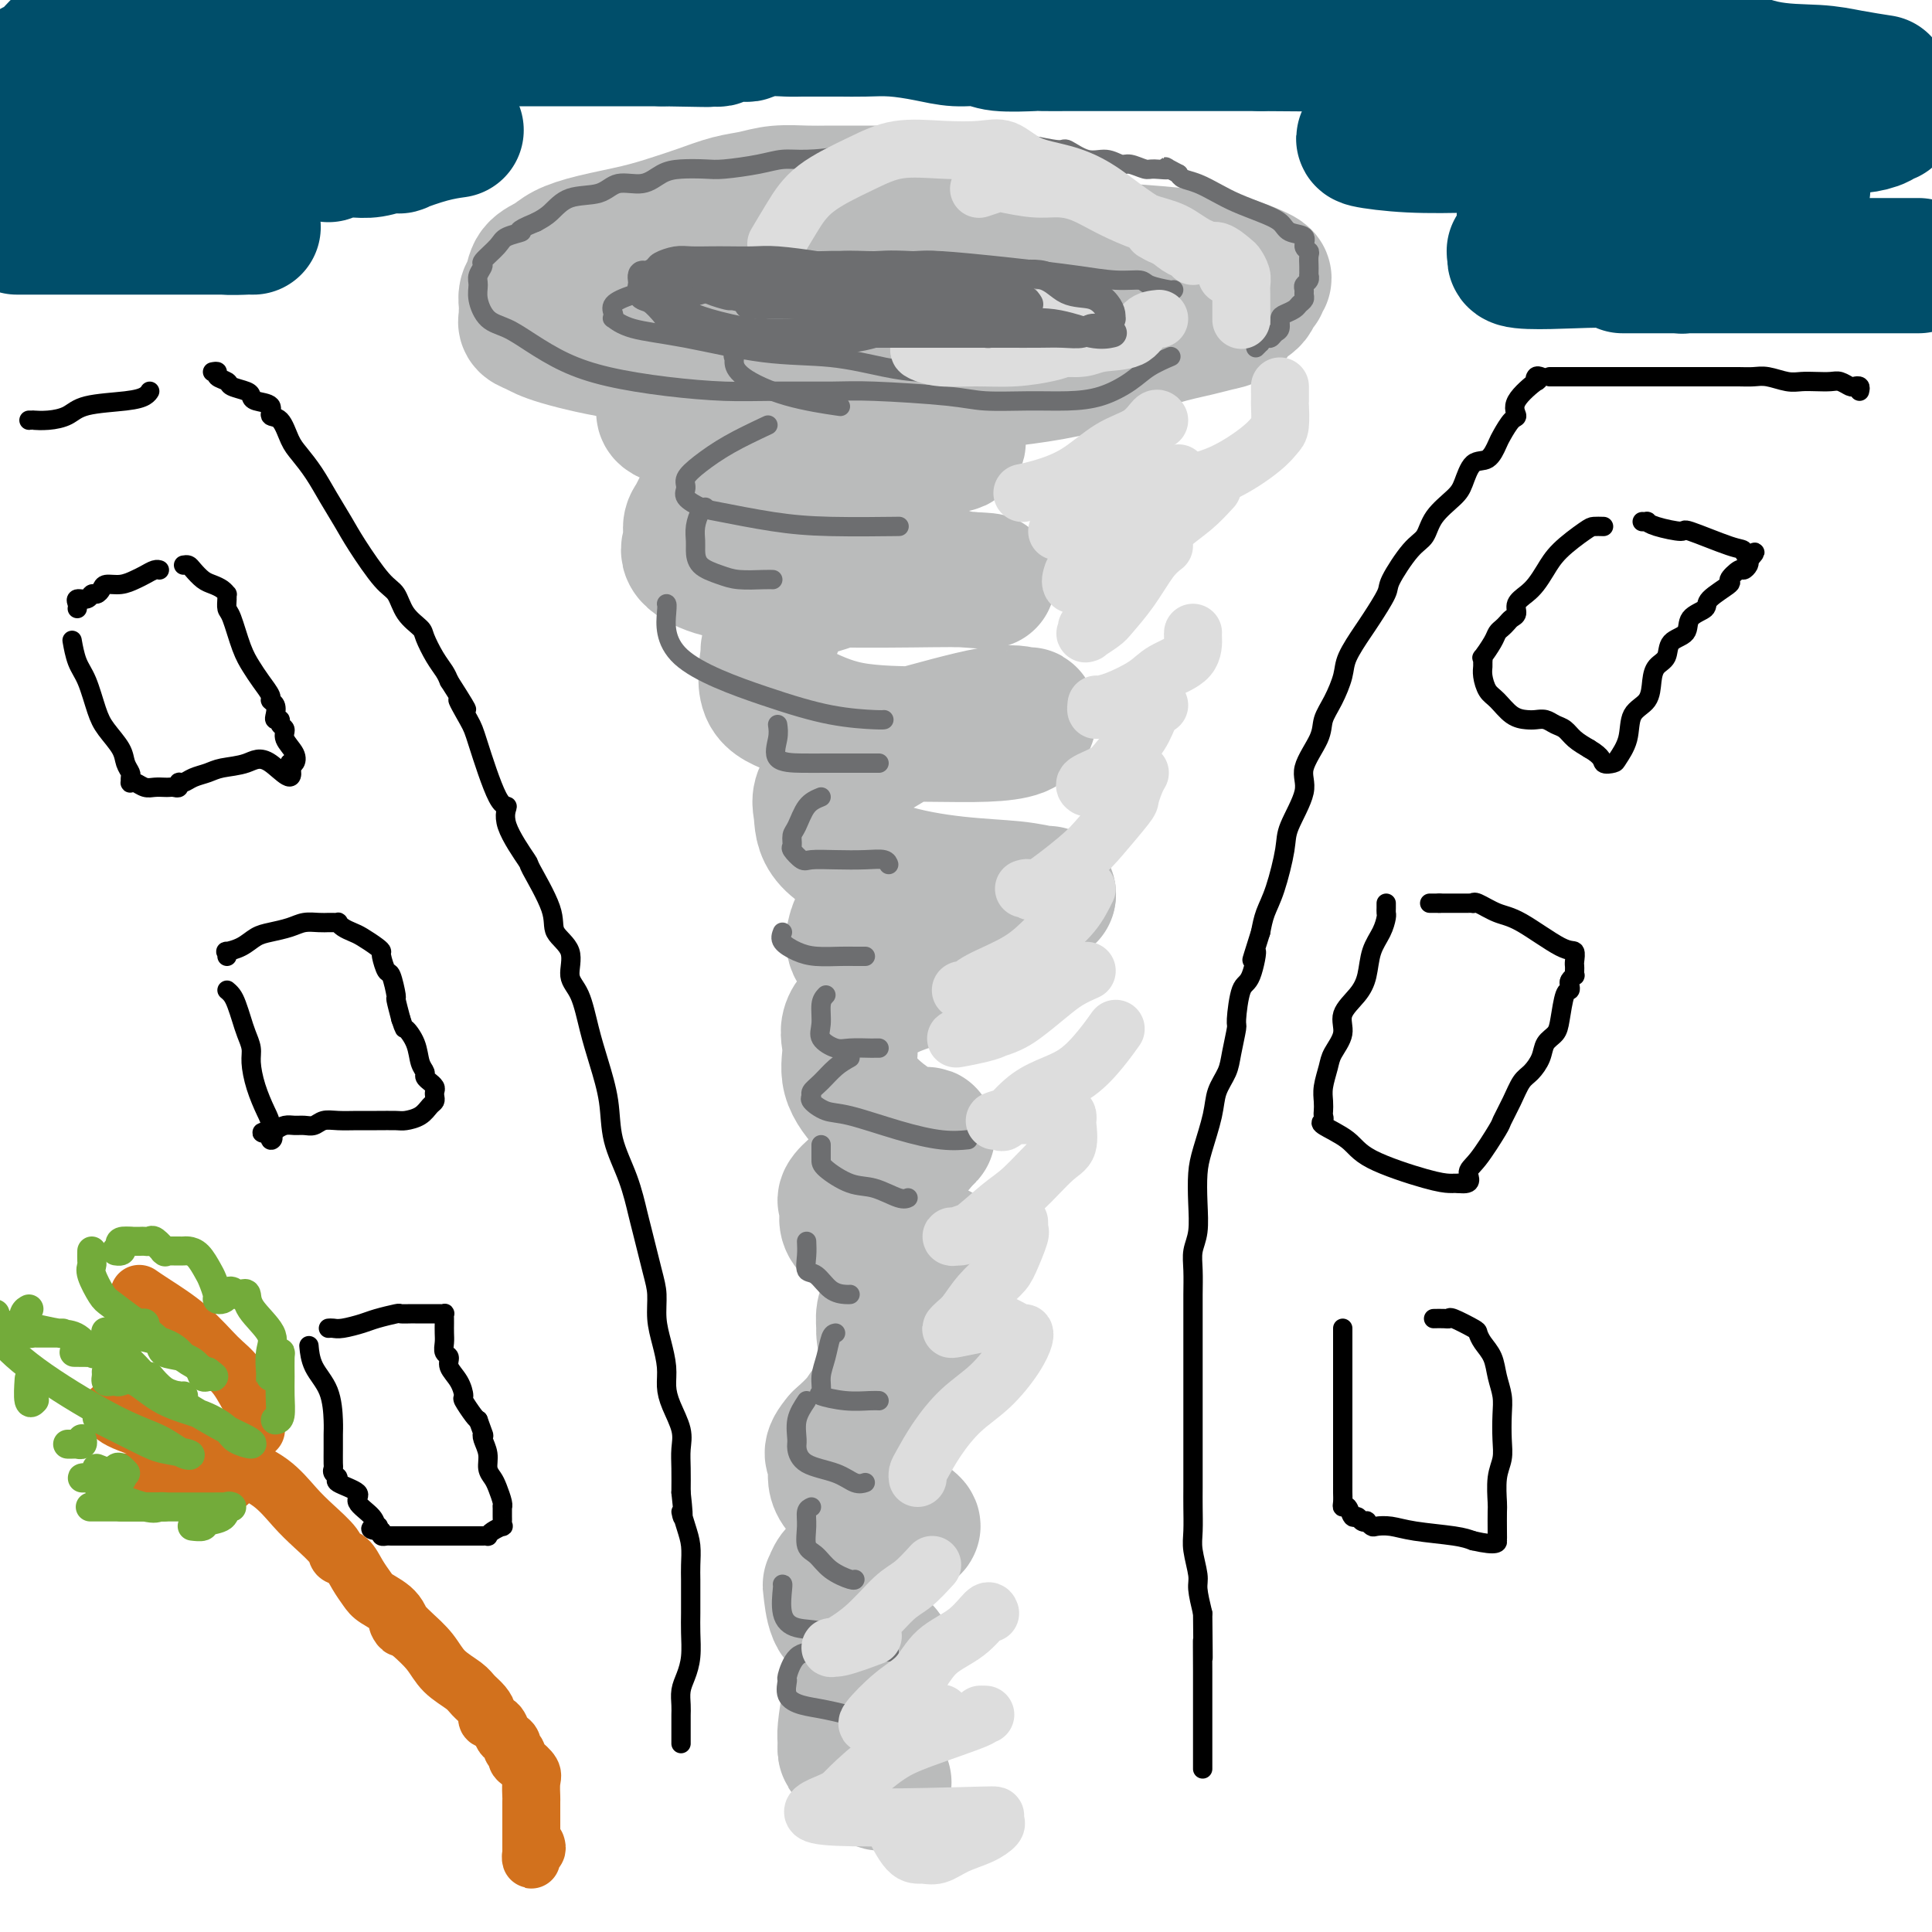 <svg viewBox='0 0 400 400' version='1.1' xmlns='http://www.w3.org/2000/svg' xmlns:xlink='http://www.w3.org/1999/xlink'><g fill='none' stroke='rgb(0,0,0)' stroke-width='4' stroke-linecap='round' stroke-linejoin='round'><path d='M6,87c0.486,0.004 0.972,0.008 1,0c0.028,-0.008 -0.401,-0.030 0,0c0.401,0.030 1.631,0.110 3,0c1.369,-0.110 2.878,-0.411 4,-1c1.122,-0.589 1.856,-1.464 4,-2c2.144,-0.536 5.698,-0.731 8,-1c2.302,-0.269 3.350,-0.611 4,-1c0.650,-0.389 0.900,-0.825 1,-1c0.100,-0.175 0.050,-0.087 0,0'/><path d='M44,77c0.481,-0.089 0.962,-0.179 1,0c0.038,0.179 -0.368,0.625 0,1c0.368,0.375 1.511,0.678 2,1c0.489,0.322 0.325,0.662 1,1c0.675,0.338 2.190,0.672 3,1c0.810,0.328 0.917,0.648 1,1c0.083,0.352 0.144,0.734 1,1c0.856,0.266 2.508,0.416 3,1c0.492,0.584 -0.174,1.604 0,2c0.174,0.396 1.190,0.170 2,1c0.810,0.830 1.414,2.718 2,4c0.586,1.282 1.155,1.960 2,3c0.845,1.040 1.966,2.443 3,4c1.034,1.557 1.982,3.269 3,5c1.018,1.731 2.106,3.481 3,5c0.894,1.519 1.595,2.806 3,5c1.405,2.194 3.513,5.296 5,7c1.487,1.704 2.352,2.010 3,3c0.648,0.990 1.080,2.663 2,4c0.920,1.337 2.326,2.336 3,3c0.674,0.664 0.614,0.992 1,2c0.386,1.008 1.219,2.694 2,4c0.781,1.306 1.509,2.230 2,3c0.491,0.770 0.746,1.385 1,2'/><path d='M93,141c6.073,9.516 2.757,4.807 2,4c-0.757,-0.807 1.047,2.289 2,4c0.953,1.711 1.055,2.036 2,5c0.945,2.964 2.733,8.567 4,11c1.267,2.433 2.015,1.697 2,2c-0.015,0.303 -0.792,1.645 0,4c0.792,2.355 3.152,5.724 4,7c0.848,1.276 0.183,0.460 1,2c0.817,1.540 3.114,5.438 4,8c0.886,2.562 0.359,3.790 1,5c0.641,1.210 2.451,2.403 3,4c0.549,1.597 -0.161,3.597 0,5c0.161,1.403 1.193,2.210 2,4c0.807,1.790 1.388,4.562 2,7c0.612,2.438 1.253,4.540 2,7c0.747,2.460 1.600,5.276 2,8c0.400,2.724 0.348,5.355 1,8c0.652,2.645 2.007,5.305 3,8c0.993,2.695 1.624,5.427 2,7c0.376,1.573 0.496,1.988 1,4c0.504,2.012 1.393,5.623 2,8c0.607,2.377 0.933,3.521 1,5c0.067,1.479 -0.124,3.293 0,5c0.124,1.707 0.563,3.306 1,5c0.437,1.694 0.874,3.481 1,5c0.126,1.519 -0.057,2.768 0,4c0.057,1.232 0.355,2.446 1,4c0.645,1.554 1.637,3.447 2,5c0.363,1.553 0.098,2.764 0,4c-0.098,1.236 -0.028,2.496 0,4c0.028,1.504 0.014,3.252 0,5'/><path d='M141,309c0.884,7.891 0.093,4.617 0,4c-0.093,-0.617 0.511,1.422 1,3c0.489,1.578 0.863,2.694 1,4c0.137,1.306 0.036,2.802 0,4c-0.036,1.198 -0.009,2.098 0,3c0.009,0.902 -0.000,1.806 0,3c0.000,1.194 0.010,2.679 0,4c-0.010,1.321 -0.041,2.479 0,4c0.041,1.521 0.155,3.406 0,5c-0.155,1.594 -0.577,2.899 -1,4c-0.423,1.101 -0.845,2.000 -1,3c-0.155,1.000 -0.041,2.103 0,3c0.041,0.897 0.011,1.589 0,2c-0.011,0.411 -0.003,0.541 0,1c0.003,0.459 0.001,1.247 0,2c-0.001,0.753 -0.000,1.472 0,2c0.000,0.528 0.000,0.865 0,1c-0.000,0.135 -0.000,0.067 0,0'/><path d='M385,81c0.096,-0.415 0.192,-0.829 0,-1c-0.192,-0.171 -0.673,-0.098 -1,0c-0.327,0.098 -0.499,0.222 -1,0c-0.501,-0.222 -1.329,-0.791 -2,-1c-0.671,-0.209 -1.183,-0.060 -2,0c-0.817,0.060 -1.937,0.030 -3,0c-1.063,-0.030 -2.069,-0.061 -3,0c-0.931,0.061 -1.788,0.212 -3,0c-1.212,-0.212 -2.780,-0.789 -4,-1c-1.220,-0.211 -2.091,-0.057 -3,0c-0.909,0.057 -1.856,0.015 -3,0c-1.144,-0.015 -2.484,-0.004 -4,0c-1.516,0.004 -3.206,0.001 -5,0c-1.794,-0.001 -3.691,-0.000 -6,0c-2.309,0.000 -5.029,0.000 -7,0c-1.971,-0.000 -3.194,-0.000 -5,0c-1.806,0.000 -4.195,0.000 -6,0c-1.805,-0.000 -3.024,-0.000 -4,0c-0.976,0.000 -1.707,0.000 -2,0c-0.293,-0.000 -0.146,-0.000 0,0'/><path d='M319,78c-0.390,-0.139 -0.780,-0.279 -1,0c-0.220,0.279 -0.271,0.976 0,1c0.271,0.024 0.864,-0.624 0,0c-0.864,0.624 -3.187,2.522 -4,4c-0.813,1.478 -0.118,2.537 0,3c0.118,0.463 -0.342,0.331 -1,1c-0.658,0.669 -1.514,2.140 -2,3c-0.486,0.860 -0.603,1.111 -1,2c-0.397,0.889 -1.072,2.418 -2,3c-0.928,0.582 -2.107,0.218 -3,1c-0.893,0.782 -1.501,2.709 -2,4c-0.499,1.291 -0.891,1.946 -2,3c-1.109,1.054 -2.935,2.506 -4,4c-1.065,1.494 -1.367,3.030 -2,4c-0.633,0.970 -1.596,1.373 -3,3c-1.404,1.627 -3.248,4.476 -4,6c-0.752,1.524 -0.410,1.722 -1,3c-0.590,1.278 -2.111,3.636 -3,5c-0.889,1.364 -1.146,1.733 -2,3c-0.854,1.267 -2.306,3.432 -3,5c-0.694,1.568 -0.629,2.541 -1,4c-0.371,1.459 -1.179,3.405 -2,5c-0.821,1.595 -1.656,2.839 -2,4c-0.344,1.161 -0.196,2.238 -1,4c-0.804,1.762 -2.561,4.207 -3,6c-0.439,1.793 0.440,2.933 0,5c-0.440,2.067 -2.198,5.059 -3,7c-0.802,1.941 -0.648,2.829 -1,5c-0.352,2.171 -1.210,5.623 -2,8c-0.790,2.377 -1.511,3.679 -2,5c-0.489,1.321 -0.744,2.660 -1,4'/><path d='M261,193c-2.978,9.444 -1.424,4.555 -1,4c0.424,-0.555 -0.282,3.226 -1,5c-0.718,1.774 -1.448,1.541 -2,3c-0.552,1.459 -0.925,4.609 -1,6c-0.075,1.391 0.150,1.023 0,2c-0.150,0.977 -0.674,3.300 -1,5c-0.326,1.700 -0.455,2.778 -1,4c-0.545,1.222 -1.505,2.590 -2,4c-0.495,1.410 -0.524,2.863 -1,5c-0.476,2.137 -1.399,4.959 -2,7c-0.601,2.041 -0.879,3.300 -1,5c-0.121,1.700 -0.085,3.840 0,6c0.085,2.160 0.219,4.338 0,6c-0.219,1.662 -0.791,2.807 -1,4c-0.209,1.193 -0.056,2.433 0,4c0.056,1.567 0.015,3.461 0,5c-0.015,1.539 -0.004,2.723 0,4c0.004,1.277 0.001,2.649 0,4c-0.001,1.351 -0.000,2.683 0,4c0.000,1.317 0.000,2.619 0,4c-0.000,1.381 0.000,2.841 0,4c-0.000,1.159 -0.000,2.016 0,4c0.000,1.984 0.000,5.094 0,7c-0.000,1.906 -0.001,2.609 0,4c0.001,1.391 0.004,3.472 0,5c-0.004,1.528 -0.016,2.504 0,4c0.016,1.496 0.060,3.511 0,5c-0.060,1.489 -0.222,2.451 0,4c0.222,1.549 0.829,3.686 1,5c0.171,1.314 -0.094,1.804 0,3c0.094,1.196 0.547,3.098 1,5'/><path d='M249,334c0.155,15.185 0.041,7.646 0,6c-0.041,-1.646 -0.011,2.600 0,6c0.011,3.400 0.003,5.955 0,8c-0.003,2.045 -0.001,3.579 0,5c0.001,1.421 0.000,2.729 0,4c-0.000,1.271 -0.000,2.506 0,3c0.000,0.494 0.000,0.247 0,0'/><path d='M16,126c0.054,-0.301 0.108,-0.602 0,-1c-0.108,-0.398 -0.379,-0.894 0,-1c0.379,-0.106 1.410,0.178 2,0c0.590,-0.178 0.741,-0.817 1,-1c0.259,-0.183 0.625,0.092 1,0c0.375,-0.092 0.758,-0.549 1,-1c0.242,-0.451 0.345,-0.895 1,-1c0.655,-0.105 1.864,0.130 3,0c1.136,-0.130 2.199,-0.623 3,-1c0.801,-0.377 1.338,-0.637 2,-1c0.662,-0.363 1.447,-0.828 2,-1c0.553,-0.172 0.872,-0.049 1,0c0.128,0.049 0.064,0.025 0,0'/><path d='M38,117c0.358,-0.059 0.715,-0.118 1,0c0.285,0.118 0.497,0.414 1,1c0.503,0.586 1.298,1.463 2,2c0.702,0.537 1.313,0.734 2,1c0.687,0.266 1.452,0.600 2,1c0.548,0.400 0.881,0.866 1,1c0.119,0.134 0.024,-0.064 0,0c-0.024,0.064 0.024,0.390 0,1c-0.024,0.610 -0.120,1.503 0,2c0.120,0.497 0.457,0.599 1,2c0.543,1.401 1.293,4.102 2,6c0.707,1.898 1.370,2.994 2,4c0.630,1.006 1.227,1.922 2,3c0.773,1.078 1.723,2.317 2,3c0.277,0.683 -0.118,0.809 0,1c0.118,0.191 0.748,0.447 1,1c0.252,0.553 0.124,1.405 0,2c-0.124,0.595 -0.246,0.935 0,1c0.246,0.065 0.858,-0.145 1,0c0.142,0.145 -0.185,0.645 0,1c0.185,0.355 0.884,0.565 1,1c0.116,0.435 -0.350,1.096 0,2c0.350,0.904 1.517,2.051 2,3c0.483,0.949 0.281,1.700 0,2c-0.281,0.300 -0.640,0.150 -1,0'/><path d='M60,158c1.492,5.582 -1.778,1.537 -4,0c-2.222,-1.537 -3.397,-0.565 -5,0c-1.603,0.565 -3.635,0.725 -5,1c-1.365,0.275 -2.064,0.666 -3,1c-0.936,0.334 -2.110,0.611 -3,1c-0.890,0.389 -1.495,0.889 -2,1c-0.505,0.111 -0.908,-0.166 -1,0c-0.092,0.166 0.127,0.776 0,1c-0.127,0.224 -0.600,0.061 -1,0c-0.400,-0.061 -0.727,-0.020 -1,0c-0.273,0.020 -0.494,0.019 -1,0c-0.506,-0.019 -1.298,-0.057 -2,0c-0.702,0.057 -1.313,0.208 -2,0c-0.687,-0.208 -1.451,-0.776 -2,-1c-0.549,-0.224 -0.883,-0.104 -1,0c-0.117,0.104 -0.019,0.192 0,0c0.019,-0.192 -0.043,-0.663 0,-1c0.043,-0.337 0.191,-0.541 0,-1c-0.191,-0.459 -0.722,-1.172 -1,-2c-0.278,-0.828 -0.301,-1.770 -1,-3c-0.699,-1.230 -2.072,-2.747 -3,-4c-0.928,-1.253 -1.412,-2.242 -2,-4c-0.588,-1.758 -1.281,-4.286 -2,-6c-0.719,-1.714 -1.463,-2.615 -2,-4c-0.537,-1.385 -0.868,-3.253 -1,-4c-0.132,-0.747 -0.066,-0.374 0,0'/><path d='M47,198c0.071,-0.438 0.142,-0.877 0,-1c-0.142,-0.123 -0.498,0.069 0,0c0.498,-0.069 1.851,-0.401 3,-1c1.149,-0.599 2.093,-1.467 3,-2c0.907,-0.533 1.777,-0.731 3,-1c1.223,-0.269 2.800,-0.608 4,-1c1.200,-0.392 2.024,-0.837 3,-1c0.976,-0.163 2.103,-0.044 3,0c0.897,0.044 1.563,0.015 2,0c0.437,-0.015 0.645,-0.015 1,0c0.355,0.015 0.856,0.044 1,0c0.144,-0.044 -0.070,-0.163 0,0c0.070,0.163 0.425,0.608 1,1c0.575,0.392 1.369,0.733 2,1c0.631,0.267 1.100,0.461 2,1c0.900,0.539 2.230,1.422 3,2c0.770,0.578 0.981,0.849 1,1c0.019,0.151 -0.153,0.181 0,1c0.153,0.819 0.632,2.427 1,3c0.368,0.573 0.624,0.112 1,1c0.376,0.888 0.870,3.124 1,4c0.130,0.876 -0.106,0.393 0,1c0.106,0.607 0.553,2.303 1,4'/><path d='M83,211c0.890,2.649 0.616,1.770 1,2c0.384,0.230 1.428,1.568 2,3c0.572,1.432 0.674,2.957 1,4c0.326,1.043 0.876,1.603 1,2c0.124,0.397 -0.177,0.631 0,1c0.177,0.369 0.832,0.872 1,1c0.168,0.128 -0.150,-0.120 0,0c0.150,0.120 0.770,0.609 1,1c0.230,0.391 0.071,0.686 0,1c-0.071,0.314 -0.054,0.648 0,1c0.054,0.352 0.143,0.721 0,1c-0.143,0.279 -0.520,0.467 -1,1c-0.480,0.533 -1.065,1.411 -2,2c-0.935,0.589 -2.221,0.890 -3,1c-0.779,0.110 -1.052,0.028 -2,0c-0.948,-0.028 -2.572,-0.004 -4,0c-1.428,0.004 -2.662,-0.013 -4,0c-1.338,0.013 -2.781,0.056 -4,0c-1.219,-0.056 -2.213,-0.212 -3,0c-0.787,0.212 -1.365,0.792 -2,1c-0.635,0.208 -1.325,0.046 -2,0c-0.675,-0.046 -1.336,0.026 -2,0c-0.664,-0.026 -1.333,-0.150 -2,0c-0.667,0.150 -1.334,0.575 -2,1'/><path d='M57,234c-4.865,0.590 -2.028,0.564 -1,1c1.028,0.436 0.247,1.334 0,1c-0.247,-0.334 0.040,-1.898 0,-3c-0.040,-1.102 -0.406,-1.740 -1,-3c-0.594,-1.260 -1.416,-3.141 -2,-5c-0.584,-1.859 -0.930,-3.695 -1,-5c-0.070,-1.305 0.136,-2.079 0,-3c-0.136,-0.921 -0.615,-1.988 -1,-3c-0.385,-1.012 -0.678,-1.970 -1,-3c-0.322,-1.030 -0.674,-2.132 -1,-3c-0.326,-0.868 -0.626,-1.503 -1,-2c-0.374,-0.497 -0.821,-0.856 -1,-1c-0.179,-0.144 -0.089,-0.072 0,0'/><path d='M68,275c0.302,-0.024 0.603,-0.049 1,0c0.397,0.049 0.889,0.171 2,0c1.111,-0.171 2.840,-0.634 4,-1c1.160,-0.366 1.750,-0.634 3,-1c1.250,-0.366 3.161,-0.830 4,-1c0.839,-0.170 0.605,-0.046 1,0c0.395,0.046 1.419,0.012 2,0c0.581,-0.012 0.719,-0.003 1,0c0.281,0.003 0.706,0.001 1,0c0.294,-0.001 0.457,-0.001 1,0c0.543,0.001 1.466,0.004 2,0c0.534,-0.004 0.679,-0.013 1,0c0.321,0.013 0.818,0.048 1,0c0.182,-0.048 0.049,-0.179 0,0c-0.049,0.179 -0.014,0.668 0,1c0.014,0.332 0.008,0.508 0,1c-0.008,0.492 -0.018,1.300 0,2c0.018,0.700 0.064,1.292 0,2c-0.064,0.708 -0.237,1.532 0,2c0.237,0.468 0.885,0.582 1,1c0.115,0.418 -0.302,1.142 0,2c0.302,0.858 1.324,1.852 2,3c0.676,1.148 1.006,2.452 1,3c-0.006,0.548 -0.348,0.340 0,1c0.348,0.660 1.385,2.189 2,3c0.615,0.811 0.807,0.906 1,1'/><path d='M99,294c1.481,4.060 1.185,3.210 1,3c-0.185,-0.210 -0.257,0.222 0,1c0.257,0.778 0.843,1.903 1,3c0.157,1.097 -0.116,2.165 0,3c0.116,0.835 0.619,1.437 1,2c0.381,0.563 0.638,1.086 1,2c0.362,0.914 0.829,2.220 1,3c0.171,0.780 0.045,1.036 0,1c-0.045,-0.036 -0.010,-0.364 0,0c0.010,0.364 -0.004,1.421 0,2c0.004,0.579 0.025,0.681 0,1c-0.025,0.319 -0.097,0.856 0,1c0.097,0.144 0.362,-0.105 0,0c-0.362,0.105 -1.353,0.564 -2,1c-0.647,0.436 -0.952,0.849 -1,1c-0.048,0.151 0.161,0.040 0,0c-0.161,-0.040 -0.693,-0.011 -1,0c-0.307,0.011 -0.390,0.003 -1,0c-0.610,-0.003 -1.749,-0.001 -3,0c-1.251,0.001 -2.615,0.000 -4,0c-1.385,-0.000 -2.791,-0.000 -4,0c-1.209,0.000 -2.223,0.001 -3,0c-0.777,-0.001 -1.319,-0.003 -2,0c-0.681,0.003 -1.502,0.011 -2,0c-0.498,-0.011 -0.672,-0.041 -1,0c-0.328,0.041 -0.808,0.155 -1,0c-0.192,-0.155 -0.096,-0.577 0,-1'/><path d='M79,317c-3.787,-0.248 -1.753,-0.867 -1,-1c0.753,-0.133 0.225,0.220 0,0c-0.225,-0.220 -0.146,-1.015 -1,-2c-0.854,-0.985 -2.639,-2.162 -3,-3c-0.361,-0.838 0.702,-1.338 0,-2c-0.702,-0.662 -3.169,-1.485 -4,-2c-0.831,-0.515 -0.027,-0.721 0,-1c0.027,-0.279 -0.725,-0.631 -1,-1c-0.275,-0.369 -0.073,-0.757 0,-1c0.073,-0.243 0.019,-0.343 0,-1c-0.019,-0.657 -0.001,-1.872 0,-3c0.001,-1.128 -0.014,-2.170 0,-3c0.014,-0.830 0.056,-1.449 0,-3c-0.056,-1.551 -0.211,-4.034 -1,-6c-0.789,-1.966 -2.212,-3.414 -3,-5c-0.788,-1.586 -0.939,-3.310 -1,-4c-0.061,-0.690 -0.030,-0.345 0,0'/><path d='M332,109c-0.750,-0.019 -1.499,-0.038 -2,0c-0.501,0.038 -0.752,0.132 -2,1c-1.248,0.868 -3.491,2.512 -5,4c-1.509,1.488 -2.284,2.822 -3,4c-0.716,1.178 -1.372,2.199 -2,3c-0.628,0.801 -1.229,1.380 -2,2c-0.771,0.620 -1.712,1.279 -2,2c-0.288,0.721 0.077,1.502 0,2c-0.077,0.498 -0.597,0.712 -1,1c-0.403,0.288 -0.690,0.649 -1,1c-0.310,0.351 -0.643,0.692 -1,1c-0.357,0.308 -0.737,0.583 -1,1c-0.263,0.417 -0.410,0.976 -1,2c-0.590,1.024 -1.623,2.514 -2,3c-0.377,0.486 -0.099,-0.031 0,0c0.099,0.031 0.018,0.612 0,1c-0.018,0.388 0.028,0.584 0,1c-0.028,0.416 -0.131,1.054 0,2c0.131,0.946 0.496,2.201 1,3c0.504,0.799 1.146,1.141 2,2c0.854,0.859 1.919,2.233 3,3c1.081,0.767 2.177,0.926 3,1c0.823,0.074 1.375,0.064 2,0c0.625,-0.064 1.325,-0.183 2,0c0.675,0.183 1.325,0.668 2,1c0.675,0.332 1.374,0.513 2,1c0.626,0.487 1.179,1.282 2,2c0.821,0.718 1.911,1.359 3,2'/><path d='M329,155c3.041,1.758 2.644,2.654 3,3c0.356,0.346 1.465,0.141 2,0c0.535,-0.141 0.497,-0.218 1,-1c0.503,-0.782 1.548,-2.268 2,-4c0.452,-1.732 0.310,-3.709 1,-5c0.690,-1.291 2.210,-1.897 3,-3c0.790,-1.103 0.850,-2.703 1,-4c0.150,-1.297 0.391,-2.290 1,-3c0.609,-0.710 1.586,-1.135 2,-2c0.414,-0.865 0.264,-2.170 1,-3c0.736,-0.830 2.356,-1.186 3,-2c0.644,-0.814 0.310,-2.087 1,-3c0.690,-0.913 2.402,-1.468 3,-2c0.598,-0.532 0.082,-1.042 1,-2c0.918,-0.958 3.269,-2.365 4,-3c0.731,-0.635 -0.158,-0.499 0,-1c0.158,-0.501 1.362,-1.639 2,-2c0.638,-0.361 0.710,0.057 1,0c0.290,-0.057 0.797,-0.588 1,-1c0.203,-0.412 0.101,-0.706 0,-1'/><path d='M362,116c2.521,-2.799 0.824,-1.295 0,-1c-0.824,0.295 -0.773,-0.617 -1,-1c-0.227,-0.383 -0.730,-0.236 -3,-1c-2.270,-0.764 -6.306,-2.439 -8,-3c-1.694,-0.561 -1.046,-0.007 -2,0c-0.954,0.007 -3.510,-0.534 -5,-1c-1.490,-0.466 -1.915,-0.857 -2,-1c-0.085,-0.143 0.169,-0.039 0,0c-0.169,0.039 -0.763,0.011 -1,0c-0.237,-0.011 -0.119,-0.006 0,0'/><path d='M287,187c0.004,0.322 0.008,0.643 0,1c-0.008,0.357 -0.029,0.749 0,1c0.029,0.251 0.109,0.363 0,1c-0.109,0.637 -0.405,1.801 -1,3c-0.595,1.199 -1.488,2.434 -2,4c-0.512,1.566 -0.641,3.462 -1,5c-0.359,1.538 -0.946,2.718 -2,4c-1.054,1.282 -2.573,2.668 -3,4c-0.427,1.332 0.239,2.611 0,4c-0.239,1.389 -1.385,2.887 -2,4c-0.615,1.113 -0.701,1.842 -1,3c-0.299,1.158 -0.811,2.744 -1,4c-0.189,1.256 -0.055,2.180 0,3c0.055,0.820 0.031,1.534 0,2c-0.031,0.466 -0.070,0.682 0,1c0.070,0.318 0.248,0.736 0,1c-0.248,0.264 -0.921,0.372 0,1c0.921,0.628 3.438,1.776 5,3c1.562,1.224 2.169,2.524 5,4c2.831,1.476 7.886,3.128 11,4c3.114,0.872 4.288,0.966 5,1c0.712,0.034 0.961,0.009 1,0c0.039,-0.009 -0.132,-0.003 0,0c0.132,0.003 0.566,0.001 1,0'/><path d='M302,245c3.179,0.410 2.126,-1.064 2,-2c-0.126,-0.936 0.676,-1.332 2,-3c1.324,-1.668 3.169,-4.606 4,-6c0.831,-1.394 0.646,-1.244 1,-2c0.354,-0.756 1.245,-2.419 2,-4c0.755,-1.581 1.372,-3.081 2,-4c0.628,-0.919 1.268,-1.258 2,-2c0.732,-0.742 1.558,-1.887 2,-3c0.442,-1.113 0.500,-2.192 1,-3c0.500,-0.808 1.441,-1.344 2,-2c0.559,-0.656 0.737,-1.432 1,-3c0.263,-1.568 0.610,-3.927 1,-5c0.390,-1.073 0.822,-0.861 1,-1c0.178,-0.139 0.100,-0.629 0,-1c-0.100,-0.371 -0.223,-0.625 0,-1c0.223,-0.375 0.791,-0.873 1,-1c0.209,-0.127 0.057,0.116 0,0c-0.057,-0.116 -0.020,-0.590 0,-1c0.020,-0.410 0.021,-0.754 0,-1c-0.021,-0.246 -0.066,-0.393 0,-1c0.066,-0.607 0.242,-1.673 0,-2c-0.242,-0.327 -0.902,0.084 -3,-1c-2.098,-1.084 -5.634,-3.664 -8,-5c-2.366,-1.336 -3.564,-1.430 -5,-2c-1.436,-0.570 -3.112,-1.617 -4,-2c-0.888,-0.383 -0.989,-0.103 -1,0c-0.011,0.103 0.069,0.028 0,0c-0.069,-0.028 -0.288,-0.007 -1,0c-0.712,0.007 -1.918,0.002 -3,0c-1.082,-0.002 -2.041,-0.001 -3,0'/><path d='M298,187c-1.689,0.000 -1.911,0.000 -2,0c-0.089,0.000 -0.044,0.000 0,0'/><path d='M278,275c0.000,0.484 0.000,0.967 0,1c-0.000,0.033 -0.000,-0.385 0,0c0.000,0.385 0.000,1.572 0,3c-0.000,1.428 -0.000,3.095 0,4c0.000,0.905 0.000,1.047 0,2c-0.000,0.953 -0.000,2.717 0,4c0.000,1.283 0.000,2.084 0,3c-0.000,0.916 -0.000,1.947 0,3c0.000,1.053 0.000,2.128 0,3c-0.000,0.872 -0.000,1.541 0,2c0.000,0.459 0.000,0.709 0,1c-0.000,0.291 -0.000,0.623 0,1c0.000,0.377 0.000,0.798 0,1c-0.000,0.202 -0.000,0.186 0,1c0.000,0.814 0.000,2.459 0,3c-0.000,0.541 -0.001,-0.023 0,0c0.001,0.023 0.003,0.631 0,1c-0.003,0.369 -0.012,0.499 0,1c0.012,0.501 0.045,1.373 0,2c-0.045,0.627 -0.167,1.009 0,1c0.167,-0.009 0.623,-0.408 1,0c0.377,0.408 0.674,1.625 1,2c0.326,0.375 0.679,-0.092 1,0c0.321,0.092 0.609,0.743 1,1c0.391,0.257 0.883,0.121 1,0c0.117,-0.121 -0.143,-0.226 0,0c0.143,0.226 0.688,0.781 1,1c0.312,0.219 0.390,0.100 1,0c0.610,-0.100 1.751,-0.181 3,0c1.249,0.181 2.605,0.626 5,1c2.395,0.374 5.827,0.678 8,1c2.173,0.322 3.086,0.661 4,1'/><path d='M305,319c5.309,1.221 5.083,0.275 5,0c-0.083,-0.275 -0.023,0.121 0,0c0.023,-0.121 0.010,-0.759 0,-2c-0.010,-1.241 -0.017,-3.086 0,-4c0.017,-0.914 0.057,-0.898 0,-2c-0.057,-1.102 -0.211,-3.323 0,-5c0.211,-1.677 0.785,-2.811 1,-4c0.215,-1.189 0.070,-2.432 0,-4c-0.070,-1.568 -0.064,-3.459 0,-5c0.064,-1.541 0.185,-2.732 0,-4c-0.185,-1.268 -0.676,-2.615 -1,-4c-0.324,-1.385 -0.479,-2.810 -1,-4c-0.521,-1.190 -1.407,-2.147 -2,-3c-0.593,-0.853 -0.893,-1.602 -1,-2c-0.107,-0.398 -0.022,-0.447 -1,-1c-0.978,-0.553 -3.019,-1.612 -4,-2c-0.981,-0.388 -0.902,-0.104 -1,0c-0.098,0.104 -0.373,0.028 -1,0c-0.627,-0.028 -1.608,-0.008 -2,0c-0.392,0.008 -0.196,0.004 0,0'/></g>
<g fill='none' stroke='rgb(186,187,187)' stroke-width='28' stroke-linecap='round' stroke-linejoin='round'><path d='M216,43c-1.169,-0.301 -2.337,-0.603 -4,-1c-1.663,-0.397 -3.819,-0.891 -5,-1c-1.181,-0.109 -1.387,0.167 -3,0c-1.613,-0.167 -4.633,-0.777 -7,-1c-2.367,-0.223 -4.080,-0.060 -6,0c-1.920,0.060 -4.046,0.015 -6,0c-1.954,-0.015 -3.736,-0.001 -6,0c-2.264,0.001 -5.009,-0.012 -7,0c-1.991,0.012 -3.227,0.048 -5,0c-1.773,-0.048 -4.083,-0.179 -6,0c-1.917,0.179 -3.443,0.667 -5,1c-1.557,0.333 -3.146,0.512 -5,1c-1.854,0.488 -3.974,1.285 -6,2c-2.026,0.715 -3.959,1.346 -6,2c-2.041,0.654 -4.190,1.329 -7,2c-2.810,0.671 -6.283,1.338 -9,2c-2.717,0.662 -4.679,1.318 -6,2c-1.321,0.682 -2.000,1.391 -3,2c-1.000,0.609 -2.320,1.119 -3,2c-0.680,0.881 -0.718,2.134 -1,3c-0.282,0.866 -0.807,1.345 -1,2c-0.193,0.655 -0.053,1.485 0,2c0.053,0.515 0.020,0.715 0,1c-0.020,0.285 -0.025,0.656 0,1c0.025,0.344 0.082,0.663 0,1c-0.082,0.337 -0.304,0.693 0,1c0.304,0.307 1.133,0.567 2,1c0.867,0.433 1.772,1.040 5,2c3.228,0.960 8.779,2.274 14,3c5.221,0.726 10.110,0.863 15,1'/><path d='M145,74c7.642,1.563 9.747,2.471 13,3c3.253,0.529 7.653,0.678 12,1c4.347,0.322 8.640,0.816 11,1c2.360,0.184 2.789,0.058 4,0c1.211,-0.058 3.206,-0.049 6,0c2.794,0.049 6.386,0.137 10,0c3.614,-0.137 7.251,-0.499 11,-1c3.749,-0.501 7.612,-1.143 11,-2c3.388,-0.857 6.302,-1.931 9,-3c2.698,-1.069 5.179,-2.135 8,-3c2.821,-0.865 5.982,-1.530 8,-2c2.018,-0.470 2.893,-0.746 4,-1c1.107,-0.254 2.444,-0.488 3,-1c0.556,-0.512 0.329,-1.304 1,-2c0.671,-0.696 2.239,-1.298 3,-2c0.761,-0.702 0.715,-1.505 1,-2c0.285,-0.495 0.900,-0.682 1,-1c0.100,-0.318 -0.316,-0.769 0,-1c0.316,-0.231 1.364,-0.244 0,-1c-1.364,-0.756 -5.138,-2.254 -8,-3c-2.862,-0.746 -4.811,-0.740 -8,-1c-3.189,-0.260 -7.618,-0.787 -13,-1c-5.382,-0.213 -11.718,-0.112 -16,0c-4.282,0.112 -6.512,0.234 -9,1c-2.488,0.766 -5.236,2.176 -8,3c-2.764,0.824 -5.545,1.062 -8,2c-2.455,0.938 -4.583,2.574 -7,3c-2.417,0.426 -5.122,-0.360 -8,0c-2.878,0.360 -5.929,1.866 -9,3c-3.071,1.134 -6.163,1.895 -9,3c-2.837,1.105 -5.418,2.552 -8,4'/><path d='M150,71c-11.571,3.414 -7.498,2.448 -7,3c0.498,0.552 -2.579,2.623 -4,4c-1.421,1.377 -1.186,2.059 -1,3c0.186,0.941 0.322,2.140 0,3c-0.322,0.860 -1.101,1.379 0,2c1.101,0.621 4.084,1.343 7,2c2.916,0.657 5.765,1.248 9,2c3.235,0.752 6.856,1.666 11,2c4.144,0.334 8.812,0.087 13,0c4.188,-0.087 7.895,-0.013 11,0c3.105,0.013 5.606,-0.035 7,0c1.394,0.035 1.680,0.154 2,0c0.320,-0.154 0.675,-0.580 0,-1c-0.675,-0.420 -2.380,-0.833 -6,-1c-3.620,-0.167 -9.155,-0.089 -13,0c-3.845,0.089 -6.000,0.188 -9,1c-3.000,0.812 -6.847,2.338 -10,4c-3.153,1.662 -5.614,3.459 -8,5c-2.386,1.541 -4.696,2.824 -6,4c-1.304,1.176 -1.601,2.245 -2,3c-0.399,0.755 -0.898,1.196 -1,2c-0.102,0.804 0.194,1.970 0,3c-0.194,1.030 -0.878,1.922 0,3c0.878,1.078 3.319,2.341 6,3c2.681,0.659 5.602,0.712 9,1c3.398,0.288 7.272,0.809 14,1c6.728,0.191 16.312,0.051 21,0c4.688,-0.051 4.482,-0.015 5,0c0.518,0.015 1.759,0.007 3,0'/><path d='M201,120c6.775,0.279 2.212,0.477 -1,0c-3.212,-0.477 -5.072,-1.629 -8,-2c-2.928,-0.371 -6.924,0.038 -9,0c-2.076,-0.038 -2.231,-0.524 -4,0c-1.769,0.524 -5.152,2.057 -8,3c-2.848,0.943 -5.159,1.295 -7,3c-1.841,1.705 -3.210,4.762 -4,7c-0.790,2.238 -1.000,3.657 -1,4c0.000,0.343 0.210,-0.392 0,1c-0.210,1.392 -0.842,4.909 0,7c0.842,2.091 3.157,2.754 6,4c2.843,1.246 6.216,3.073 11,4c4.784,0.927 10.981,0.952 16,1c5.019,0.048 8.861,0.119 12,0c3.139,-0.119 5.577,-0.428 7,-1c1.423,-0.572 1.833,-1.406 2,-2c0.167,-0.594 0.091,-0.947 0,-1c-0.091,-0.053 -0.197,0.193 -1,0c-0.803,-0.193 -2.302,-0.826 -7,0c-4.698,0.826 -12.594,3.111 -16,4c-3.406,0.889 -2.323,0.384 -5,2c-2.677,1.616 -9.113,5.354 -12,8c-2.887,2.646 -2.223,4.200 -2,6c0.223,1.800 0.007,3.845 2,6c1.993,2.155 6.195,4.420 11,6c4.805,1.580 10.213,2.476 15,3c4.787,0.524 8.953,0.677 12,1c3.047,0.323 4.974,0.818 6,1c1.026,0.182 1.150,0.052 1,0c-0.150,-0.052 -0.575,-0.026 -1,0'/><path d='M216,185c3.723,0.784 -3.468,0.244 -7,0c-3.532,-0.244 -3.405,-0.194 -8,0c-4.595,0.194 -13.913,0.530 -18,1c-4.087,0.470 -2.943,1.074 -3,2c-0.057,0.926 -1.315,2.174 -2,3c-0.685,0.826 -0.796,1.230 -1,2c-0.204,0.770 -0.502,1.905 0,3c0.502,1.095 1.803,2.150 3,3c1.197,0.850 2.290,1.496 4,2c1.710,0.504 4.036,0.866 6,1c1.964,0.134 3.566,0.042 5,0c1.434,-0.042 2.700,-0.032 3,0c0.300,0.032 -0.366,0.087 -1,0c-0.634,-0.087 -1.237,-0.314 -3,0c-1.763,0.314 -4.686,1.170 -7,2c-2.314,0.830 -4.021,1.635 -6,3c-1.979,1.365 -4.232,3.289 -5,5c-0.768,1.711 -0.053,3.208 0,5c0.053,1.792 -0.558,3.878 0,6c0.558,2.122 2.284,4.281 4,6c1.716,1.719 3.421,2.999 5,4c1.579,1.001 3.031,1.722 4,2c0.969,0.278 1.453,0.113 2,0c0.547,-0.113 1.156,-0.175 1,0c-0.156,0.175 -1.078,0.588 -2,1'/><path d='M190,236c1.175,2.238 -2.889,1.332 -4,1c-1.111,-0.332 0.730,-0.091 -1,2c-1.730,2.091 -7.030,6.031 -9,8c-1.970,1.969 -0.609,1.966 0,2c0.609,0.034 0.465,0.104 0,1c-0.465,0.896 -1.252,2.618 0,4c1.252,1.382 4.542,2.422 6,3c1.458,0.578 1.085,0.692 3,1c1.915,0.308 6.118,0.810 8,1c1.882,0.190 1.444,0.069 1,0c-0.444,-0.069 -0.892,-0.085 -1,0c-0.108,0.085 0.125,0.272 -1,1c-1.125,0.728 -3.608,1.996 -5,3c-1.392,1.004 -1.694,1.744 -2,3c-0.306,1.256 -0.616,3.029 -1,4c-0.384,0.971 -0.841,1.139 -1,2c-0.159,0.861 -0.021,2.416 0,3c0.021,0.584 -0.075,0.198 0,1c0.075,0.802 0.319,2.793 1,4c0.681,1.207 1.797,1.630 3,2c1.203,0.370 2.491,0.685 3,1c0.509,0.315 0.237,0.628 0,1c-0.237,0.372 -0.439,0.801 -1,1c-0.561,0.199 -1.480,0.167 -3,1c-1.520,0.833 -3.640,2.532 -5,4c-1.360,1.468 -1.960,2.705 -3,4c-1.040,1.295 -2.520,2.647 -4,4'/><path d='M174,298c-2.700,3.104 -1.451,3.363 -1,4c0.451,0.637 0.102,1.653 0,3c-0.102,1.347 0.041,3.026 3,5c2.959,1.974 8.732,4.243 11,5c2.268,0.757 1.030,0.000 1,0c-0.030,-0.000 1.149,0.756 1,1c-0.149,0.244 -1.626,-0.024 -3,0c-1.374,0.024 -2.645,0.340 -4,1c-1.355,0.660 -2.794,1.665 -4,3c-1.206,1.335 -2.178,3.001 -3,4c-0.822,0.999 -1.494,1.330 -2,2c-0.506,0.670 -0.845,1.677 -1,2c-0.155,0.323 -0.125,-0.040 0,1c0.125,1.040 0.345,3.483 1,5c0.655,1.517 1.746,2.109 3,3c1.254,0.891 2.672,2.081 4,3c1.328,0.919 2.565,1.568 3,2c0.435,0.432 0.069,0.646 0,1c-0.069,0.354 0.161,0.847 0,1c-0.161,0.153 -0.712,-0.033 -1,0c-0.288,0.033 -0.312,0.285 -1,1c-0.688,0.715 -2.041,1.893 -3,3c-0.959,1.107 -1.525,2.142 -2,4c-0.475,1.858 -0.859,4.539 -1,6c-0.141,1.461 -0.038,1.701 0,2c0.038,0.299 0.011,0.657 0,1c-0.011,0.343 -0.005,0.672 0,1'/><path d='M175,362c-0.005,1.487 0.482,0.206 1,0c0.518,-0.206 1.067,0.665 2,1c0.933,0.335 2.250,0.134 3,0c0.750,-0.134 0.932,-0.200 1,0c0.068,0.200 0.022,0.666 0,1c-0.022,0.334 -0.020,0.534 0,1c0.020,0.466 0.057,1.197 0,2c-0.057,0.803 -0.208,1.678 0,2c0.208,0.322 0.774,0.092 1,0c0.226,-0.092 0.113,-0.046 0,0'/></g>
<g fill='none' stroke='rgb(109,110,112)' stroke-width='4' stroke-linecap='round' stroke-linejoin='round'><path d='M260,72c0.446,-0.455 0.893,-0.910 1,-1c0.107,-0.090 -0.125,0.184 0,0c0.125,-0.184 0.607,-0.827 1,-1c0.393,-0.173 0.696,0.122 1,0c0.304,-0.122 0.610,-0.663 1,-1c0.390,-0.337 0.864,-0.472 1,-1c0.136,-0.528 -0.065,-1.451 0,-2c0.065,-0.549 0.396,-0.724 1,-1c0.604,-0.276 1.483,-0.651 2,-1c0.517,-0.349 0.673,-0.671 1,-1c0.327,-0.329 0.823,-0.665 1,-1c0.177,-0.335 0.033,-0.668 0,-1c-0.033,-0.332 0.044,-0.662 0,-1c-0.044,-0.338 -0.208,-0.682 0,-1c0.208,-0.318 0.788,-0.609 1,-1c0.212,-0.391 0.057,-0.882 0,-1c-0.057,-0.118 -0.014,0.137 0,0c0.014,-0.137 -0.001,-0.666 0,-1c0.001,-0.334 0.017,-0.475 0,-1c-0.017,-0.525 -0.067,-1.435 0,-2c0.067,-0.565 0.252,-0.784 0,-1c-0.252,-0.216 -0.940,-0.428 -1,-1c-0.060,-0.572 0.508,-1.504 0,-2c-0.508,-0.496 -2.092,-0.555 -3,-1c-0.908,-0.445 -1.142,-1.275 -2,-2c-0.858,-0.725 -2.342,-1.346 -4,-2c-1.658,-0.654 -3.491,-1.341 -5,-2c-1.509,-0.659 -2.693,-1.290 -4,-2c-1.307,-0.710 -2.736,-1.499 -4,-2c-1.264,-0.501 -2.361,-0.715 -3,-1c-0.639,-0.285 -0.819,-0.643 -1,-1'/><path d='M244,36c-4.314,-2.233 -2.100,-1.315 -2,-1c0.100,0.315 -1.915,0.028 -3,0c-1.085,-0.028 -1.240,0.205 -2,0c-0.760,-0.205 -2.123,-0.847 -3,-1c-0.877,-0.153 -1.267,0.184 -2,0c-0.733,-0.184 -1.810,-0.890 -3,-1c-1.190,-0.110 -2.493,0.377 -4,0c-1.507,-0.377 -3.217,-1.618 -4,-2c-0.783,-0.382 -0.638,0.094 -2,0c-1.362,-0.094 -4.230,-0.757 -6,-1c-1.770,-0.243 -2.443,-0.065 -4,0c-1.557,0.065 -3.999,0.018 -6,0c-2.001,-0.018 -3.563,-0.007 -5,0c-1.437,0.007 -2.751,0.008 -4,0c-1.249,-0.008 -2.434,-0.026 -4,0c-1.566,0.026 -3.513,0.097 -5,0c-1.487,-0.097 -2.512,-0.363 -4,0c-1.488,0.363 -3.438,1.355 -6,2c-2.562,0.645 -5.737,0.943 -8,1c-2.263,0.057 -3.613,-0.129 -5,0c-1.387,0.129 -2.811,0.572 -5,1c-2.189,0.428 -5.144,0.841 -7,1c-1.856,0.159 -2.615,0.065 -4,0c-1.385,-0.065 -3.397,-0.101 -5,0c-1.603,0.101 -2.799,0.340 -4,1c-1.201,0.660 -2.408,1.742 -4,2c-1.592,0.258 -3.570,-0.306 -5,0c-1.430,0.306 -2.311,1.484 -4,2c-1.689,0.516 -4.185,0.370 -6,1c-1.815,0.630 -2.947,2.037 -4,3c-1.053,0.963 -2.026,1.481 -3,2'/><path d='M111,46c-5.158,2.114 -3.051,1.899 -3,2c0.051,0.101 -1.952,0.516 -3,1c-1.048,0.484 -1.142,1.035 -2,2c-0.858,0.965 -2.480,2.343 -3,3c-0.520,0.657 0.061,0.592 0,1c-0.061,0.408 -0.765,1.288 -1,2c-0.235,0.712 -0.001,1.257 0,2c0.001,0.743 -0.232,1.686 0,3c0.232,1.314 0.931,2.999 2,4c1.069,1.001 2.510,1.318 4,2c1.490,0.682 3.028,1.727 5,3c1.972,1.273 4.376,2.772 7,4c2.624,1.228 5.467,2.186 9,3c3.533,0.814 7.754,1.485 12,2c4.246,0.515 8.515,0.873 12,1c3.485,0.127 6.185,0.024 10,0c3.815,-0.024 8.745,0.032 12,0c3.255,-0.032 4.837,-0.152 9,0c4.163,0.152 10.909,0.575 15,1c4.091,0.425 5.529,0.851 8,1c2.471,0.149 5.976,0.020 9,0c3.024,-0.020 5.568,0.068 8,0c2.432,-0.068 4.754,-0.292 7,-1c2.246,-0.708 4.416,-1.901 6,-3c1.584,-1.099 2.580,-2.104 4,-3c1.420,-0.896 3.263,-1.685 4,-2c0.737,-0.315 0.369,-0.158 0,0'/><path d='M243,60c-0.003,0.081 -0.007,0.162 -1,0c-0.993,-0.162 -2.976,-0.568 -4,-1c-1.024,-0.432 -1.089,-0.889 -2,-1c-0.911,-0.111 -2.666,0.124 -5,0c-2.334,-0.124 -5.246,-0.608 -8,-1c-2.754,-0.392 -5.350,-0.694 -8,-1c-2.650,-0.306 -5.354,-0.618 -9,-1c-3.646,-0.382 -8.233,-0.835 -11,-1c-2.767,-0.165 -3.712,-0.042 -5,0c-1.288,0.042 -2.918,0.003 -5,0c-2.082,-0.003 -4.617,0.029 -7,0c-2.383,-0.029 -4.615,-0.121 -8,0c-3.385,0.121 -7.923,0.455 -12,1c-4.077,0.545 -7.691,1.301 -11,2c-3.309,0.699 -6.312,1.340 -9,2c-2.688,0.660 -5.062,1.338 -7,2c-1.938,0.662 -3.440,1.308 -4,2c-0.560,0.692 -0.178,1.430 0,2c0.178,0.570 0.152,0.973 0,1c-0.152,0.027 -0.429,-0.320 0,0c0.429,0.320 1.565,1.308 4,2c2.435,0.692 6.170,1.089 11,2c4.830,0.911 10.754,2.335 16,3c5.246,0.665 9.814,0.571 14,1c4.186,0.429 7.991,1.381 11,2c3.009,0.619 5.221,0.905 7,1c1.779,0.095 3.123,0.001 4,0c0.877,-0.001 1.287,0.093 2,0c0.713,-0.093 1.731,-0.371 2,-1c0.269,-0.629 -0.209,-1.608 0,-2c0.209,-0.392 1.104,-0.196 2,0'/><path d='M200,74c1.556,-0.911 0.444,-1.689 0,-2c-0.444,-0.311 -0.222,-0.156 0,0'/><path d='M170,68c-1.479,-0.018 -2.958,-0.036 -5,0c-2.042,0.036 -4.646,0.125 -6,0c-1.354,-0.125 -1.459,-0.465 -2,0c-0.541,0.465 -1.518,1.734 -2,2c-0.482,0.266 -0.468,-0.471 -1,0c-0.532,0.471 -1.611,2.150 -2,3c-0.389,0.850 -0.089,0.873 0,1c0.089,0.127 -0.034,0.360 0,1c0.034,0.640 0.226,1.687 2,3c1.774,1.313 5.132,2.892 9,4c3.868,1.108 8.248,1.745 10,2c1.752,0.255 0.876,0.127 0,0'/><path d='M159,88c-2.794,1.316 -5.588,2.631 -8,4c-2.412,1.369 -4.440,2.790 -6,4c-1.560,1.210 -2.650,2.207 -3,3c-0.350,0.793 0.040,1.382 0,2c-0.040,0.618 -0.512,1.266 0,2c0.512,0.734 2.007,1.556 3,2c0.993,0.444 1.484,0.511 4,1c2.516,0.489 7.055,1.399 11,2c3.945,0.601 7.294,0.893 12,1c4.706,0.107 10.767,0.029 13,0c2.233,-0.029 0.638,-0.008 0,0c-0.638,0.008 -0.319,0.004 0,0'/><path d='M146,105c-0.309,0.163 -0.618,0.326 -1,1c-0.382,0.674 -0.836,1.858 -1,3c-0.164,1.142 -0.037,2.243 0,3c0.037,0.757 -0.015,1.169 0,2c0.015,0.831 0.099,2.079 1,3c0.901,0.921 2.620,1.515 4,2c1.380,0.485 2.421,0.862 4,1c1.579,0.138 3.694,0.037 5,0c1.306,-0.037 1.802,-0.011 2,0c0.198,0.011 0.099,0.005 0,0'/><path d='M138,125c0.081,0.038 0.161,0.077 0,2c-0.161,1.923 -0.565,5.731 3,9c3.565,3.269 11.099,6.000 17,8c5.901,2.000 10.169,3.268 14,4c3.831,0.732 7.224,0.928 9,1c1.776,0.072 1.936,0.021 2,0c0.064,-0.021 0.032,-0.010 0,0'/><path d='M161,150c0.120,0.845 0.239,1.691 0,3c-0.239,1.309 -0.838,3.083 0,4c0.838,0.917 3.113,0.978 5,1c1.887,0.022 3.385,0.006 5,0c1.615,-0.006 3.347,-0.002 5,0c1.653,0.002 3.227,0.000 4,0c0.773,-0.000 0.747,-0.000 1,0c0.253,0.000 0.787,0.000 1,0c0.213,-0.000 0.107,-0.000 0,0'/><path d='M170,165c-1.073,0.438 -2.146,0.875 -3,2c-0.854,1.125 -1.490,2.936 -2,4c-0.510,1.064 -0.893,1.381 -1,2c-0.107,0.619 0.062,1.539 0,2c-0.062,0.461 -0.355,0.464 0,1c0.355,0.536 1.359,1.607 2,2c0.641,0.393 0.918,0.109 2,0c1.082,-0.109 2.970,-0.043 5,0c2.030,0.043 4.204,0.063 6,0c1.796,-0.063 3.214,-0.209 4,0c0.786,0.209 0.939,0.774 1,1c0.061,0.226 0.031,0.113 0,0'/><path d='M162,193c-0.254,0.649 -0.507,1.298 0,2c0.507,0.702 1.775,1.456 3,2c1.225,0.544 2.405,0.878 4,1c1.595,0.122 3.603,0.033 5,0c1.397,-0.033 2.184,-0.009 3,0c0.816,0.009 1.662,0.003 2,0c0.338,-0.003 0.169,-0.001 0,0'/><path d='M171,206c-0.443,0.467 -0.885,0.934 -1,2c-0.115,1.066 0.099,2.730 0,4c-0.099,1.270 -0.511,2.144 0,3c0.511,0.856 1.944,1.693 3,2c1.056,0.307 1.733,0.082 3,0c1.267,-0.082 3.123,-0.022 4,0c0.877,0.022 0.775,0.006 1,0c0.225,-0.006 0.779,-0.002 1,0c0.221,0.002 0.111,0.001 0,0'/><path d='M176,219c-0.990,0.559 -1.980,1.118 -3,2c-1.020,0.882 -2.069,2.086 -3,3c-0.931,0.914 -1.745,1.539 -2,2c-0.255,0.461 0.049,0.760 0,1c-0.049,0.240 -0.451,0.422 0,1c0.451,0.578 1.754,1.552 3,2c1.246,0.448 2.436,0.369 5,1c2.564,0.631 6.502,1.973 10,3c3.498,1.027 6.557,1.738 9,2c2.443,0.262 4.269,0.075 5,0c0.731,-0.075 0.365,-0.037 0,0'/><path d='M170,237c-0.002,0.233 -0.004,0.467 0,1c0.004,0.533 0.014,1.366 0,2c-0.014,0.634 -0.053,1.070 1,2c1.053,0.930 3.196,2.354 5,3c1.804,0.646 3.267,0.513 5,1c1.733,0.487 3.736,1.593 5,2c1.264,0.407 1.790,0.116 2,0c0.210,-0.116 0.105,-0.058 0,0'/><path d='M167,257c0.042,0.936 0.085,1.873 0,3c-0.085,1.127 -0.296,2.446 0,3c0.296,0.554 1.099,0.345 2,1c0.901,0.655 1.901,2.176 3,3c1.099,0.824 2.296,0.953 3,1c0.704,0.047 0.915,0.014 1,0c0.085,-0.014 0.042,-0.007 0,0'/><path d='M173,276c-0.342,0.068 -0.684,0.136 -1,1c-0.316,0.864 -0.606,2.522 -1,4c-0.394,1.478 -0.891,2.774 -1,4c-0.109,1.226 0.171,2.381 0,3c-0.171,0.619 -0.792,0.702 0,1c0.792,0.298 2.996,0.812 5,1c2.004,0.188 3.809,0.051 5,0c1.191,-0.051 1.769,-0.014 2,0c0.231,0.014 0.116,0.007 0,0'/><path d='M167,290c-0.851,1.277 -1.701,2.554 -2,4c-0.299,1.446 -0.046,3.060 0,4c0.046,0.940 -0.113,1.204 0,2c0.113,0.796 0.500,2.122 2,3c1.500,0.878 4.113,1.307 6,2c1.887,0.693 3.046,1.648 4,2c0.954,0.352 1.701,0.101 2,0c0.299,-0.101 0.149,-0.050 0,0'/><path d='M168,312c-0.435,0.193 -0.869,0.387 -1,1c-0.131,0.613 0.042,1.646 0,3c-0.042,1.354 -0.298,3.028 0,4c0.298,0.972 1.152,1.241 2,2c0.848,0.759 1.691,2.008 3,3c1.309,0.992 3.083,1.729 4,2c0.917,0.271 0.976,0.078 1,0c0.024,-0.078 0.012,-0.039 0,0'/><path d='M162,328c0.053,-0.055 0.105,-0.109 0,1c-0.105,1.109 -0.369,3.383 0,5c0.369,1.617 1.371,2.577 3,3c1.629,0.423 3.887,0.310 6,1c2.113,0.690 4.082,2.185 6,3c1.918,0.815 3.784,0.950 5,1c1.216,0.050 1.782,0.013 2,0c0.218,-0.013 0.088,-0.004 -1,0c-1.088,0.004 -3.133,0.002 -5,0c-1.867,-0.002 -3.558,-0.003 -5,0c-1.442,0.003 -2.637,0.010 -4,0c-1.363,-0.010 -2.893,-0.038 -4,1c-1.107,1.038 -1.791,3.142 -2,4c-0.209,0.858 0.055,0.470 0,1c-0.055,0.530 -0.431,1.978 0,3c0.431,1.022 1.668,1.619 3,2c1.332,0.381 2.760,0.547 5,1c2.240,0.453 5.291,1.194 8,2c2.709,0.806 5.075,1.679 7,2c1.925,0.321 3.407,0.092 4,0c0.593,-0.092 0.296,-0.046 0,0'/></g>
<g fill='none' stroke='rgb(221,221,221)' stroke-width='12' stroke-linecap='round' stroke-linejoin='round'><path d='M265,80c0.005,1.264 0.010,2.528 0,3c-0.010,0.472 -0.036,0.154 0,1c0.036,0.846 0.134,2.858 0,4c-0.134,1.142 -0.499,1.413 -1,2c-0.501,0.587 -1.137,1.488 -3,3c-1.863,1.512 -4.953,3.635 -8,5c-3.047,1.365 -6.049,1.974 -9,3c-2.951,1.026 -5.849,2.471 -9,4c-3.151,1.529 -6.556,3.142 -9,4c-2.444,0.858 -3.927,0.962 -5,1c-1.073,0.038 -1.735,0.011 -2,0c-0.265,-0.011 -0.132,-0.005 0,0'/><path d='M251,101c-1.246,1.360 -2.492,2.721 -4,4c-1.508,1.279 -3.277,2.478 -5,4c-1.723,1.522 -3.400,3.367 -6,5c-2.600,1.633 -6.122,3.054 -8,4c-1.878,0.946 -2.112,1.419 -3,2c-0.888,0.581 -2.431,1.272 -3,1c-0.569,-0.272 -0.162,-1.506 0,-2c0.162,-0.494 0.081,-0.247 0,0'/><path d='M241,113c-0.927,0.728 -1.853,1.457 -3,3c-1.147,1.543 -2.514,3.902 -4,6c-1.486,2.098 -3.092,3.936 -4,5c-0.908,1.064 -1.119,1.353 -2,2c-0.881,0.647 -2.432,1.651 -3,2c-0.568,0.349 -0.152,0.042 0,0c0.152,-0.042 0.041,0.181 0,0c-0.041,-0.181 -0.012,-0.766 0,-1c0.012,-0.234 0.006,-0.117 0,0'/><path d='M247,131c-0.017,0.042 -0.035,0.085 0,1c0.035,0.915 0.122,2.703 -1,4c-1.122,1.297 -3.453,2.104 -5,3c-1.547,0.896 -2.309,1.883 -4,3c-1.691,1.117 -4.309,2.366 -6,3c-1.691,0.634 -2.453,0.655 -3,1c-0.547,0.345 -0.878,1.016 -1,1c-0.122,-0.016 -0.035,-0.719 0,-1c0.035,-0.281 0.017,-0.141 0,0'/><path d='M240,146c-0.724,0.523 -1.449,1.047 -2,2c-0.551,0.953 -0.929,2.336 -2,4c-1.071,1.664 -2.837,3.609 -4,5c-1.163,1.391 -1.724,2.229 -3,3c-1.276,0.771 -3.267,1.477 -4,2c-0.733,0.523 -0.210,0.864 0,1c0.210,0.136 0.105,0.068 0,0'/><path d='M236,160c-0.306,0.525 -0.611,1.050 -1,2c-0.389,0.950 -0.861,2.326 -1,3c-0.139,0.674 0.055,0.646 -1,2c-1.055,1.354 -3.358,4.090 -5,6c-1.642,1.910 -2.622,2.995 -5,5c-2.378,2.005 -6.153,4.929 -8,6c-1.847,1.071 -1.767,0.288 -2,0c-0.233,-0.288 -0.781,-0.082 -1,0c-0.219,0.082 -0.110,0.041 0,0'/><path d='M225,184c-0.824,1.671 -1.649,3.341 -3,5c-1.351,1.659 -3.230,3.306 -5,5c-1.770,1.694 -3.432,3.437 -6,5c-2.568,1.563 -6.041,2.948 -8,4c-1.959,1.052 -2.404,1.770 -3,2c-0.596,0.230 -1.342,-0.030 -1,0c0.342,0.030 1.772,0.348 3,0c1.228,-0.348 2.254,-1.363 5,-2c2.746,-0.637 7.213,-0.896 9,-1c1.787,-0.104 0.893,-0.052 0,0'/><path d='M225,201c-1.360,0.607 -2.721,1.215 -4,2c-1.279,0.785 -2.477,1.749 -4,3c-1.523,1.251 -3.371,2.791 -5,4c-1.629,1.209 -3.039,2.089 -6,3c-2.961,0.911 -7.474,1.852 -8,2c-0.526,0.148 2.935,-0.499 5,-1c2.065,-0.501 2.733,-0.858 3,-1c0.267,-0.142 0.134,-0.071 0,0'/><path d='M231,213c-0.852,1.200 -1.703,2.400 -3,4c-1.297,1.600 -3.039,3.602 -5,5c-1.961,1.398 -4.140,2.194 -6,3c-1.860,0.806 -3.403,1.624 -5,3c-1.597,1.376 -3.250,3.311 -4,4c-0.750,0.689 -0.597,0.132 -1,0c-0.403,-0.132 -1.362,0.160 -1,0c0.362,-0.160 2.045,-0.771 4,-1c1.955,-0.229 4.184,-0.075 6,0c1.816,0.075 3.220,0.072 4,0c0.780,-0.072 0.935,-0.213 1,0c0.065,0.213 0.041,0.781 0,1c-0.041,0.219 -0.098,0.090 0,1c0.098,0.910 0.350,2.861 0,4c-0.350,1.139 -1.301,1.468 -3,3c-1.699,1.532 -4.144,4.267 -6,6c-1.856,1.733 -3.123,2.465 -5,4c-1.877,1.535 -4.364,3.872 -6,5c-1.636,1.128 -2.421,1.048 -3,1c-0.579,-0.048 -0.954,-0.065 -1,0c-0.046,0.065 0.235,0.213 1,0c0.765,-0.213 2.014,-0.788 3,-1c0.986,-0.212 1.710,-0.061 2,0c0.290,0.061 0.145,0.030 0,0'/><path d='M211,253c0.014,0.840 0.028,1.679 0,2c-0.028,0.321 -0.097,0.122 0,0c0.097,-0.122 0.360,-0.167 0,1c-0.360,1.167 -1.343,3.545 -2,5c-0.657,1.455 -0.989,1.987 -2,3c-1.011,1.013 -2.702,2.507 -4,4c-1.298,1.493 -2.202,2.985 -3,4c-0.798,1.015 -1.488,1.552 -2,2c-0.512,0.448 -0.845,0.807 -1,1c-0.155,0.193 -0.133,0.219 1,0c1.133,-0.219 3.376,-0.685 5,-1c1.624,-0.315 2.627,-0.481 4,0c1.373,0.481 3.114,1.608 4,2c0.886,0.392 0.916,0.049 1,0c0.084,-0.049 0.220,0.197 0,1c-0.220,0.803 -0.798,2.162 -2,4c-1.202,1.838 -3.030,4.156 -5,6c-1.970,1.844 -4.083,3.216 -6,5c-1.917,1.784 -3.638,3.981 -5,6c-1.362,2.019 -2.365,3.861 -3,5c-0.635,1.139 -0.902,1.576 -1,2c-0.098,0.424 -0.028,0.835 0,1c0.028,0.165 0.014,0.082 0,0'/><path d='M193,324c-1.373,1.500 -2.747,3.000 -4,4c-1.253,1.000 -2.387,1.499 -4,3c-1.613,1.501 -3.706,4.002 -6,6c-2.294,1.998 -4.789,3.491 -6,4c-1.211,0.509 -1.139,0.033 -1,0c0.139,-0.033 0.345,0.376 2,0c1.655,-0.376 4.759,-1.536 6,-2c1.241,-0.464 0.621,-0.232 0,0'/><path d='M205,334c-0.127,-0.366 -0.254,-0.733 -1,0c-0.746,0.733 -2.110,2.564 -4,4c-1.890,1.436 -4.307,2.476 -6,4c-1.693,1.524 -2.663,3.532 -4,5c-1.337,1.468 -3.041,2.395 -5,4c-1.959,1.605 -4.173,3.887 -5,5c-0.827,1.113 -0.266,1.058 0,1c0.266,-0.058 0.236,-0.119 1,0c0.764,0.119 2.321,0.417 5,0c2.679,-0.417 6.480,-1.548 8,-2c1.520,-0.452 0.760,-0.226 0,0'/><path d='M204,355c-0.592,-0.013 -1.185,-0.025 -1,0c0.185,0.025 1.146,0.088 -1,1c-2.146,0.912 -7.400,2.672 -11,4c-3.600,1.328 -5.546,2.223 -8,4c-2.454,1.777 -5.418,4.437 -7,6c-1.582,1.563 -1.783,2.030 -4,3c-2.217,0.970 -6.448,2.444 -1,3c5.448,0.556 20.577,0.193 28,0c7.423,-0.193 7.140,-0.218 7,0c-0.140,0.218 -0.137,0.679 0,1c0.137,0.321 0.410,0.502 0,1c-0.410,0.498 -1.501,1.311 -3,2c-1.499,0.689 -3.404,1.252 -5,2c-1.596,0.748 -2.884,1.681 -4,2c-1.116,0.319 -2.062,0.024 -3,0c-0.938,-0.024 -1.868,0.224 -3,-1c-1.132,-1.224 -2.466,-3.921 -3,-5c-0.534,-1.079 -0.267,-0.539 0,0'/><path d='M240,87c-0.221,-0.283 -0.442,-0.567 -1,0c-0.558,0.567 -1.453,1.984 -3,3c-1.547,1.016 -3.746,1.631 -6,3c-2.254,1.369 -4.563,3.491 -7,5c-2.437,1.509 -5.002,2.406 -7,3c-1.998,0.594 -3.428,0.884 -4,1c-0.572,0.116 -0.286,0.058 0,0'/><path d='M244,98c0.075,0.681 0.151,1.361 -1,2c-1.151,0.639 -3.527,1.236 -5,2c-1.473,0.764 -2.041,1.697 -3,2c-0.959,0.303 -2.309,-0.022 -3,0c-0.691,0.022 -0.725,0.390 -1,0c-0.275,-0.390 -0.793,-1.540 -1,-2c-0.207,-0.460 -0.104,-0.230 0,0'/><path d='M257,66c-0.000,0.209 -0.000,0.418 0,0c0.000,-0.418 0.001,-1.463 0,-2c-0.001,-0.537 -0.004,-0.568 0,-1c0.004,-0.432 0.014,-1.266 0,-2c-0.014,-0.734 -0.052,-1.367 0,-2c0.052,-0.633 0.193,-1.264 0,-2c-0.193,-0.736 -0.719,-1.577 -1,-2c-0.281,-0.423 -0.315,-0.428 -1,-1c-0.685,-0.572 -2.019,-1.712 -3,-2c-0.981,-0.288 -1.608,0.276 -3,0c-1.392,-0.276 -3.548,-1.394 -5,-2c-1.452,-0.606 -2.199,-0.702 -3,-1c-0.801,-0.298 -1.658,-0.800 -2,-1c-0.342,-0.200 -0.171,-0.100 0,0'/><path d='M254,57c-0.008,-0.658 -0.015,-1.316 0,-2c0.015,-0.684 0.053,-1.393 -1,-2c-1.053,-0.607 -3.197,-1.111 -5,-2c-1.803,-0.889 -3.265,-2.161 -5,-3c-1.735,-0.839 -3.742,-1.243 -6,-2c-2.258,-0.757 -4.766,-1.867 -7,-3c-2.234,-1.133 -4.193,-2.291 -6,-3c-1.807,-0.709 -3.462,-0.971 -5,-1c-1.538,-0.029 -2.958,0.174 -5,0c-2.042,-0.174 -4.705,-0.726 -6,-1c-1.295,-0.274 -1.224,-0.269 -2,0c-0.776,0.269 -2.401,0.803 -3,1c-0.599,0.197 -0.171,0.056 0,0c0.171,-0.056 0.086,-0.028 0,0'/><path d='M240,66c-1.087,0.105 -2.173,0.210 -3,1c-0.827,0.790 -1.393,2.265 -3,3c-1.607,0.735 -4.255,0.730 -6,1c-1.745,0.270 -2.586,0.815 -4,1c-1.414,0.185 -3.402,0.011 -5,0c-1.598,-0.011 -2.807,0.141 -4,0c-1.193,-0.141 -2.371,-0.574 -3,-1c-0.629,-0.426 -0.708,-0.846 -1,-1c-0.292,-0.154 -0.798,-0.044 -1,0c-0.202,0.044 -0.101,0.022 0,0'/><path d='M221,70c0.065,0.331 0.130,0.663 0,1c-0.130,0.337 -0.456,0.680 -1,1c-0.544,0.320 -1.305,0.619 -3,1c-1.695,0.381 -4.325,0.846 -7,1c-2.675,0.154 -5.394,-0.001 -8,0c-2.606,0.001 -5.099,0.158 -7,0c-1.901,-0.158 -3.209,-0.631 -4,-1c-0.791,-0.369 -1.066,-0.635 0,-1c1.066,-0.365 3.471,-0.830 8,-2c4.529,-1.170 11.181,-3.046 16,-4c4.819,-0.954 7.805,-0.987 9,-1c1.195,-0.013 0.597,-0.007 0,0'/><path d='M247,53c-0.281,-0.377 -0.562,-0.754 -1,-1c-0.438,-0.246 -1.034,-0.359 -2,-1c-0.966,-0.641 -2.302,-1.808 -4,-3c-1.698,-1.192 -3.759,-2.408 -6,-4c-2.241,-1.592 -4.662,-3.562 -7,-5c-2.338,-1.438 -4.593,-2.346 -7,-3c-2.407,-0.654 -4.967,-1.053 -7,-2c-2.033,-0.947 -3.540,-2.442 -5,-3c-1.460,-0.558 -2.872,-0.178 -5,0c-2.128,0.178 -4.971,0.152 -8,0c-3.029,-0.152 -6.245,-0.432 -9,0c-2.755,0.432 -5.050,1.577 -8,3c-2.950,1.423 -6.553,3.124 -9,5c-2.447,1.876 -3.736,3.928 -5,6c-1.264,2.072 -2.504,4.163 -3,5c-0.496,0.837 -0.248,0.418 0,0'/></g>
<g fill='none' stroke='rgb(109,110,112)' stroke-width='6' stroke-linecap='round' stroke-linejoin='round'><path d='M213,63c-0.284,-0.455 -0.567,-0.911 -1,-1c-0.433,-0.089 -1.014,0.187 -2,0c-0.986,-0.187 -2.375,-0.839 -3,-1c-0.625,-0.161 -0.486,0.168 -1,0c-0.514,-0.168 -1.680,-0.834 -3,-1c-1.320,-0.166 -2.795,0.167 -4,0c-1.205,-0.167 -2.142,-0.833 -3,-1c-0.858,-0.167 -1.639,0.165 -2,0c-0.361,-0.165 -0.304,-0.828 -1,-1c-0.696,-0.172 -2.146,0.147 -3,0c-0.854,-0.147 -1.113,-0.760 -2,-1c-0.887,-0.240 -2.404,-0.107 -4,0c-1.596,0.107 -3.272,0.186 -5,0c-1.728,-0.186 -3.508,-0.638 -5,-1c-1.492,-0.362 -2.695,-0.633 -5,-1c-2.305,-0.367 -5.713,-0.830 -8,-1c-2.287,-0.170 -3.455,-0.046 -5,0c-1.545,0.046 -3.468,0.015 -5,0c-1.532,-0.015 -2.671,-0.016 -4,0c-1.329,0.016 -2.846,0.047 -4,0c-1.154,-0.047 -1.945,-0.171 -3,0c-1.055,0.171 -2.374,0.638 -3,1c-0.626,0.362 -0.560,0.621 -1,1c-0.440,0.379 -1.387,0.879 -2,1c-0.613,0.121 -0.891,-0.138 -1,0c-0.109,0.138 -0.049,0.672 0,1c0.049,0.328 0.085,0.449 0,1c-0.085,0.551 -0.292,1.533 0,2c0.292,0.467 1.083,0.419 2,1c0.917,0.581 1.958,1.790 3,3'/><path d='M138,65c1.865,1.238 4.026,2.332 6,3c1.974,0.668 3.760,0.911 6,1c2.240,0.089 4.935,0.024 8,0c3.065,-0.024 6.499,-0.006 8,0c1.501,0.006 1.068,0.002 3,0c1.932,-0.002 6.231,-0.000 8,0c1.769,0.000 1.010,0.000 3,0c1.990,-0.000 6.730,0.000 9,0c2.270,-0.000 2.070,-0.000 3,0c0.930,0.000 2.991,0.001 6,0c3.009,-0.001 6.966,-0.004 10,0c3.034,0.004 5.145,0.016 7,0c1.855,-0.016 3.452,-0.060 5,0c1.548,0.060 3.045,0.222 4,0c0.955,-0.222 1.366,-0.829 2,-1c0.634,-0.171 1.491,0.096 2,0c0.509,-0.096 0.670,-0.553 1,-1c0.330,-0.447 0.827,-0.884 1,-1c0.173,-0.116 0.020,0.087 0,0c-0.020,-0.087 0.091,-0.466 0,-1c-0.091,-0.534 -0.384,-1.225 -1,-2c-0.616,-0.775 -1.556,-1.636 -3,-2c-1.444,-0.364 -3.393,-0.231 -5,-1c-1.607,-0.769 -2.873,-2.441 -5,-3c-2.127,-0.559 -5.117,-0.006 -8,0c-2.883,0.006 -5.661,-0.537 -8,-1c-2.339,-0.463 -4.240,-0.847 -6,-1c-1.760,-0.153 -3.380,-0.077 -5,0'/><path d='M189,55c-5.651,-0.292 -6.280,-0.022 -8,0c-1.720,0.022 -4.533,-0.205 -7,0c-2.467,0.205 -4.588,0.843 -7,1c-2.412,0.157 -5.117,-0.165 -7,0c-1.883,0.165 -2.946,0.818 -4,1c-1.054,0.182 -2.099,-0.107 -3,0c-0.901,0.107 -1.657,0.610 -3,1c-1.343,0.390 -3.274,0.668 -4,1c-0.726,0.332 -0.249,0.720 -1,1c-0.751,0.280 -2.732,0.453 -4,1c-1.268,0.547 -1.825,1.469 -2,2c-0.175,0.531 0.032,0.669 0,1c-0.032,0.331 -0.304,0.853 0,1c0.304,0.147 1.182,-0.080 2,0c0.818,0.080 1.575,0.467 3,1c1.425,0.533 3.518,1.212 7,2c3.482,0.788 8.352,1.685 12,2c3.648,0.315 6.073,0.047 8,0c1.927,-0.047 3.355,0.127 5,0c1.645,-0.127 3.508,-0.556 5,-1c1.492,-0.444 2.612,-0.904 3,-1c0.388,-0.096 0.042,0.170 1,0c0.958,-0.170 3.219,-0.777 5,-1c1.781,-0.223 3.083,-0.063 5,0c1.917,0.063 4.449,0.028 7,0c2.551,-0.028 5.120,-0.049 7,0c1.880,0.049 3.071,0.168 3,0c-0.071,-0.168 -1.404,-0.622 -3,-1c-1.596,-0.378 -3.456,-0.679 -5,-1c-1.544,-0.321 -2.772,-0.660 -4,-1'/><path d='M200,64c-2.686,-0.691 -3.402,-0.917 -4,-1c-0.598,-0.083 -1.077,-0.022 -3,0c-1.923,0.022 -5.290,0.006 -7,0c-1.710,-0.006 -1.762,-0.002 -2,0c-0.238,0.002 -0.661,0.001 -3,0c-2.339,-0.001 -6.593,-0.000 -9,0c-2.407,0.000 -2.966,0.001 -4,0c-1.034,-0.001 -2.543,-0.004 -4,0c-1.457,0.004 -2.863,0.015 -4,0c-1.137,-0.015 -2.004,-0.056 -3,0c-0.996,0.056 -2.121,0.208 -2,0c0.121,-0.208 1.489,-0.778 2,-1c0.511,-0.222 0.165,-0.098 1,0c0.835,0.098 2.851,0.170 5,0c2.149,-0.170 4.430,-0.582 7,0c2.570,0.582 5.427,2.157 8,3c2.573,0.843 4.861,0.955 7,1c2.139,0.045 4.127,0.023 5,0c0.873,-0.023 0.630,-0.048 1,0c0.370,0.048 1.352,0.168 2,0c0.648,-0.168 0.962,-0.624 1,-1c0.038,-0.376 -0.199,-0.673 0,-1c0.199,-0.327 0.836,-0.683 1,-1c0.164,-0.317 -0.145,-0.596 0,-1c0.145,-0.404 0.743,-0.932 0,-1c-0.743,-0.068 -2.826,0.324 -6,0c-3.174,-0.324 -7.438,-1.365 -12,-2c-4.562,-0.635 -9.420,-0.863 -13,-1c-3.580,-0.137 -5.880,-0.182 -8,0c-2.120,0.182 -4.060,0.591 -6,1'/><path d='M150,59c-6.999,-0.156 -1.998,1.452 0,2c1.998,0.548 0.993,0.034 1,0c0.007,-0.034 1.028,0.411 5,1c3.972,0.589 10.896,1.321 16,2c5.104,0.679 8.387,1.306 13,2c4.613,0.694 10.556,1.454 14,2c3.444,0.546 4.389,0.878 5,1c0.611,0.122 0.889,0.035 1,0c0.111,-0.035 0.056,-0.017 0,0'/><path d='M209,67c-0.610,0.000 -1.220,0.000 -2,0c-0.780,-0.000 -1.729,-0.000 -3,0c-1.271,0.000 -2.865,0.001 -4,0c-1.135,-0.001 -1.812,-0.002 -2,0c-0.188,0.002 0.112,0.008 1,0c0.888,-0.008 2.365,-0.030 4,0c1.635,0.030 3.430,0.113 6,0c2.570,-0.113 5.916,-0.422 9,0c3.084,0.422 5.907,1.575 8,2c2.093,0.425 3.455,0.121 4,0c0.545,-0.121 0.272,-0.061 0,0'/></g>
<g fill='none' stroke='rgb(0,78,106)' stroke-width='28' stroke-linecap='round' stroke-linejoin='round'><path d='M7,15c-0.119,-0.422 -0.238,-0.844 0,-1c0.238,-0.156 0.834,-0.045 2,-1c1.166,-0.955 2.902,-2.974 4,-4c1.098,-1.026 1.559,-1.059 2,-1c0.441,0.059 0.863,0.208 2,0c1.137,-0.208 2.988,-0.774 4,-1c1.012,-0.226 1.186,-0.113 2,0c0.814,0.113 2.267,0.226 4,0c1.733,-0.226 3.745,-0.793 6,-1c2.255,-0.207 4.752,-0.056 7,0c2.248,0.056 4.247,0.018 7,0c2.753,-0.018 6.260,-0.015 9,0c2.740,0.015 4.713,0.043 7,0c2.287,-0.043 4.887,-0.155 7,0c2.113,0.155 3.739,0.577 6,1c2.261,0.423 5.157,0.845 7,1c1.843,0.155 2.634,0.041 4,0c1.366,-0.041 3.307,-0.011 5,0c1.693,0.011 3.140,0.003 4,0c0.860,-0.003 1.135,-0.001 2,0c0.865,0.001 2.320,0.000 3,0c0.680,-0.000 0.585,-0.000 1,0c0.415,0.000 1.339,0.000 2,0c0.661,-0.000 1.059,-0.000 2,0c0.941,0.000 2.427,0.000 4,0c1.573,-0.000 3.235,-0.000 5,0c1.765,0.000 3.633,0.000 5,0c1.367,-0.000 2.232,-0.000 4,0c1.768,0.000 4.437,0.000 6,0c1.563,-0.000 2.018,-0.000 3,0c0.982,0.000 2.491,0.000 4,0'/><path d='M137,8c16.837,0.310 6.930,0.084 4,0c-2.930,-0.084 1.117,-0.026 3,0c1.883,0.026 1.603,0.021 2,0c0.397,-0.021 1.472,-0.059 2,0c0.528,0.059 0.507,0.213 1,0c0.493,-0.213 1.498,-0.793 2,-1c0.502,-0.207 0.501,-0.041 1,0c0.499,0.041 1.497,-0.041 2,0c0.503,0.041 0.511,0.207 1,0c0.489,-0.207 1.459,-0.788 3,-1c1.541,-0.212 3.653,-0.057 5,0c1.347,0.057 1.929,0.014 3,0c1.071,-0.014 2.630,-0.001 4,0c1.370,0.001 2.549,-0.010 4,0c1.451,0.010 3.172,0.040 5,0c1.828,-0.040 3.762,-0.151 6,0c2.238,0.151 4.779,0.562 7,1c2.221,0.438 4.122,0.902 6,1c1.878,0.098 3.735,-0.170 5,0c1.265,0.170 1.940,0.778 4,1c2.060,0.222 5.506,0.060 7,0c1.494,-0.060 1.036,-0.016 2,0c0.964,0.016 3.351,0.004 5,0c1.649,-0.004 2.561,-0.001 4,0c1.439,0.001 3.405,0.000 5,0c1.595,-0.000 2.821,-0.000 4,0c1.179,0.000 2.313,0.000 4,0c1.687,-0.000 3.926,-0.000 6,0c2.074,0.000 3.981,0.000 6,0c2.019,-0.000 4.148,-0.000 6,0c1.852,0.000 3.426,0.000 5,0'/><path d='M261,9c19.999,0.155 7.998,0.042 6,0c-1.998,-0.042 6.009,-0.011 10,0c3.991,0.011 3.965,0.004 6,0c2.035,-0.004 6.129,-0.005 8,0c1.871,0.005 1.519,0.015 2,0c0.481,-0.015 1.796,-0.057 3,0c1.204,0.057 2.298,0.211 3,0c0.702,-0.211 1.013,-0.789 2,-1c0.987,-0.211 2.650,-0.057 4,0c1.350,0.057 2.387,0.015 4,0c1.613,-0.015 3.801,-0.005 6,0c2.199,0.005 4.407,0.005 7,0c2.593,-0.005 5.570,-0.015 8,0c2.430,0.015 4.312,0.056 6,0c1.688,-0.056 3.183,-0.208 6,0c2.817,0.208 6.955,0.778 11,2c4.045,1.222 7.995,3.098 12,4c4.005,0.902 8.063,0.829 11,1c2.937,0.171 4.752,0.584 7,1c2.248,0.416 4.928,0.833 6,1c1.072,0.167 0.536,0.083 0,0'/><path d='M387,17c-1.166,0.196 -2.332,0.391 -6,1c-3.668,0.609 -9.836,1.631 -14,2c-4.164,0.369 -6.322,0.085 -9,0c-2.678,-0.085 -5.875,0.030 -9,0c-3.125,-0.030 -6.177,-0.203 -8,0c-1.823,0.203 -2.416,0.783 -3,1c-0.584,0.217 -1.160,0.072 -2,0c-0.840,-0.072 -1.944,-0.072 -4,0c-2.056,0.072 -5.065,0.216 -9,0c-3.935,-0.216 -8.798,-0.792 -12,-1c-3.202,-0.208 -4.745,-0.049 -6,0c-1.255,0.049 -2.224,-0.012 -3,0c-0.776,0.012 -1.361,0.097 -1,0c0.361,-0.097 1.668,-0.376 4,0c2.332,0.376 5.690,1.406 8,2c2.310,0.594 3.572,0.750 4,1c0.428,0.250 0.021,0.592 0,1c-0.021,0.408 0.342,0.880 0,1c-0.342,0.120 -1.390,-0.112 -3,0c-1.610,0.112 -3.782,0.569 -6,1c-2.218,0.431 -4.481,0.837 -6,1c-1.519,0.163 -2.295,0.082 -3,0c-0.705,-0.082 -1.338,-0.166 -1,0c0.338,0.166 1.647,0.580 3,1c1.353,0.420 2.749,0.844 6,1c3.251,0.156 8.357,0.045 16,1c7.643,0.955 17.821,2.978 28,5'/><path d='M351,35c11.474,1.707 14.159,1.974 16,2c1.841,0.026 2.838,-0.189 4,0c1.162,0.189 2.488,0.783 0,1c-2.488,0.217 -8.789,0.058 -15,0c-6.211,-0.058 -12.330,-0.015 -15,0c-2.670,0.015 -1.889,0.003 -2,0c-0.111,-0.003 -1.113,0.003 -1,0c0.113,-0.003 1.341,-0.015 4,0c2.659,0.015 6.750,0.057 11,0c4.250,-0.057 8.661,-0.211 12,0c3.339,0.211 5.608,0.789 7,1c1.392,0.211 1.907,0.057 0,0c-1.907,-0.057 -6.237,-0.015 -9,0c-2.763,0.015 -3.960,0.004 -5,0c-1.040,-0.004 -1.923,-0.001 -2,0c-0.077,0.001 0.652,0.000 2,0c1.348,-0.000 3.316,-0.000 4,0c0.684,0.000 0.084,0.001 2,0c1.916,-0.001 6.347,-0.004 8,0c1.653,0.004 0.528,0.015 0,0c-0.528,-0.015 -0.457,-0.056 -1,0c-0.543,0.056 -1.698,0.211 -4,0c-2.302,-0.211 -5.749,-0.786 -8,-1c-2.251,-0.214 -3.304,-0.068 -4,0c-0.696,0.068 -1.033,0.057 -1,0c0.033,-0.057 0.438,-0.159 1,0c0.562,0.159 1.281,0.580 2,1'/><path d='M357,39c-2.111,0.000 0.111,0.000 1,0c0.889,0.000 0.444,0.000 0,0'/><path d='M38,7c-0.333,-0.008 -0.667,-0.016 -1,0c-0.333,0.016 -0.667,0.057 -1,0c-0.333,-0.057 -0.667,-0.211 -1,0c-0.333,0.211 -0.667,0.788 0,1c0.667,0.212 2.333,0.061 3,0c0.667,-0.061 0.333,-0.030 0,0'/><path d='M58,19c-2.741,0.425 -5.482,0.849 -8,1c-2.518,0.151 -4.813,0.027 -10,0c-5.187,-0.027 -13.265,0.042 -19,0c-5.735,-0.042 -9.125,-0.196 -11,0c-1.875,0.196 -2.234,0.743 -3,1c-0.766,0.257 -1.939,0.226 0,1c1.939,0.774 6.990,2.355 12,4c5.010,1.645 9.980,3.356 15,5c5.020,1.644 10.092,3.222 13,4c2.908,0.778 3.653,0.756 4,1c0.347,0.244 0.298,0.752 -2,1c-2.298,0.248 -6.844,0.234 -11,0c-4.156,-0.234 -7.923,-0.690 -12,-1c-4.077,-0.310 -8.462,-0.475 -12,-1c-3.538,-0.525 -6.227,-1.412 -8,-2c-1.773,-0.588 -2.631,-0.879 -3,-1c-0.369,-0.121 -0.249,-0.071 0,0c0.249,0.071 0.626,0.165 1,0c0.374,-0.165 0.744,-0.588 3,0c2.256,0.588 6.398,2.189 9,3c2.602,0.811 3.665,0.833 4,1c0.335,0.167 -0.057,0.481 0,1c0.057,0.519 0.562,1.244 0,2c-0.562,0.756 -2.192,1.543 -4,2c-1.808,0.457 -3.794,0.585 -6,1c-2.206,0.415 -4.630,1.119 -7,2c-2.370,0.881 -4.685,1.941 -7,3'/><path d='M7,47c-3.030,0.000 -6.059,0.000 0,0c6.059,-0.000 21.207,-0.000 28,0c6.793,0.000 5.231,0.001 7,0c1.769,-0.001 6.869,-0.003 9,0c2.131,0.003 1.293,0.011 1,0c-0.293,-0.011 -0.040,-0.042 -1,0c-0.960,0.042 -3.134,0.155 -5,0c-1.866,-0.155 -3.426,-0.580 -4,-1c-0.574,-0.420 -0.164,-0.834 0,-1c0.164,-0.166 0.082,-0.083 0,0'/><path d='M68,32c0.064,-0.415 0.127,-0.830 1,-1c0.873,-0.170 2.555,-0.096 4,0c1.445,0.096 2.654,0.215 4,0c1.346,-0.215 2.831,-0.765 4,-1c1.169,-0.235 2.023,-0.154 2,0c-0.023,0.154 -0.924,0.381 0,0c0.924,-0.381 3.672,-1.372 6,-2c2.328,-0.628 4.237,-0.894 5,-1c0.763,-0.106 0.382,-0.053 0,0'/><path d='M314,16c0.183,0.245 0.365,0.489 0,1c-0.365,0.511 -1.279,1.288 -3,2c-1.721,0.712 -4.249,1.361 -7,2c-2.751,0.639 -5.724,1.270 -8,2c-2.276,0.730 -3.854,1.558 -6,2c-2.146,0.442 -4.860,0.497 -6,1c-1.140,0.503 -0.706,1.454 -1,2c-0.294,0.546 -1.315,0.687 0,1c1.315,0.313 4.966,0.800 9,1c4.034,0.200 8.449,0.115 13,0c4.551,-0.115 9.236,-0.261 13,0c3.764,0.261 6.607,0.927 9,2c2.393,1.073 4.336,2.552 5,3c0.664,0.448 0.047,-0.136 0,0c-0.047,0.136 0.474,0.993 -1,2c-1.474,1.007 -4.943,2.165 -7,3c-2.057,0.835 -2.701,1.348 -4,2c-1.299,0.652 -3.253,1.443 -4,2c-0.747,0.557 -0.285,0.882 0,1c0.285,0.118 0.395,0.031 1,0c0.605,-0.031 1.705,-0.005 4,0c2.295,0.005 5.784,-0.009 9,0c3.216,0.009 6.158,0.042 8,0c1.842,-0.042 2.582,-0.159 3,0c0.418,0.159 0.514,0.593 0,1c-0.514,0.407 -1.637,0.788 -4,1c-2.363,0.212 -5.968,0.256 -9,1c-3.032,0.744 -5.493,2.189 -8,3c-2.507,0.811 -5.060,0.988 -6,1c-0.940,0.012 -0.269,-0.139 0,0c0.269,0.139 0.134,0.570 0,1'/><path d='M314,53c-2.182,1.480 5.864,1.181 11,1c5.136,-0.181 7.363,-0.245 11,0c3.637,0.245 8.685,0.798 11,1c2.315,0.202 1.899,0.054 1,0c-0.899,-0.054 -2.279,-0.015 -3,0c-0.721,0.015 -0.783,0.004 -2,0c-1.217,-0.004 -3.589,-0.001 -5,0c-1.411,0.001 -1.861,0.000 -2,0c-0.139,-0.000 0.034,-0.000 0,0c-0.034,0.000 -0.274,0.000 1,0c1.274,-0.000 4.062,-0.000 7,0c2.938,0.000 6.025,0.000 10,0c3.975,-0.000 8.839,-0.000 12,0c3.161,0.000 4.621,0.000 7,0c2.379,-0.000 5.678,-0.000 8,0c2.322,0.000 3.666,0.000 5,0c1.334,-0.000 2.656,-0.000 4,0c1.344,0.000 2.708,0.000 4,0c1.292,-0.000 2.512,-0.000 3,0c0.488,0.000 0.244,0.000 0,0'/><path d='M365,37c0.697,-0.705 1.394,-1.411 2,-2c0.606,-0.589 1.121,-1.062 2,-2c0.879,-0.938 2.124,-2.342 3,-3c0.876,-0.658 1.384,-0.569 2,-1c0.616,-0.431 1.339,-1.383 2,-2c0.661,-0.617 1.259,-0.900 2,-1c0.741,-0.100 1.623,-0.016 2,0c0.377,0.016 0.248,-0.034 1,0c0.752,0.034 2.384,0.153 4,0c1.616,-0.153 3.217,-0.577 4,-1c0.783,-0.423 0.749,-0.845 1,-1c0.251,-0.155 0.786,-0.044 1,0c0.214,0.044 0.107,0.022 0,0'/></g>
<g fill='none' stroke='rgb(210,113,29)' stroke-width='12' stroke-linecap='round' stroke-linejoin='round'><path d='M111,382c0.113,0.346 0.226,0.691 0,1c-0.226,0.309 -0.793,0.580 -1,1c-0.207,0.420 -0.056,0.987 0,1c0.056,0.013 0.015,-0.529 0,-1c-0.015,-0.471 -0.004,-0.870 0,-2c0.004,-1.130 0.001,-2.992 0,-4c-0.001,-1.008 0.002,-1.162 0,-2c-0.002,-0.838 -0.007,-2.361 0,-3c0.007,-0.639 0.026,-0.395 0,-1c-0.026,-0.605 -0.097,-2.060 0,-3c0.097,-0.940 0.362,-1.365 0,-2c-0.362,-0.635 -1.350,-1.479 -2,-2c-0.650,-0.521 -0.962,-0.717 -1,-1c-0.038,-0.283 0.197,-0.652 0,-1c-0.197,-0.348 -0.825,-0.674 -1,-1c-0.175,-0.326 0.103,-0.651 0,-1c-0.103,-0.349 -0.587,-0.723 -1,-1c-0.413,-0.277 -0.754,-0.458 -1,-1c-0.246,-0.542 -0.398,-1.444 -1,-2c-0.602,-0.556 -1.654,-0.767 -2,-1c-0.346,-0.233 0.014,-0.487 0,-1c-0.014,-0.513 -0.400,-1.284 -1,-2c-0.600,-0.716 -1.412,-1.377 -2,-2c-0.588,-0.623 -0.951,-1.208 -2,-2c-1.049,-0.792 -2.782,-1.790 -4,-3c-1.218,-1.210 -1.919,-2.631 -3,-4c-1.081,-1.369 -2.540,-2.684 -4,-4'/><path d='M85,338c-4.009,-4.264 -2.530,-1.424 -2,-1c0.530,0.424 0.112,-1.568 -1,-3c-1.112,-1.432 -2.918,-2.306 -4,-3c-1.082,-0.694 -1.439,-1.210 -2,-2c-0.561,-0.790 -1.325,-1.856 -2,-3c-0.675,-1.144 -1.260,-2.366 -2,-3c-0.740,-0.634 -1.633,-0.679 -2,-1c-0.367,-0.321 -0.206,-0.917 -1,-2c-0.794,-1.083 -2.541,-2.654 -4,-4c-1.459,-1.346 -2.629,-2.467 -4,-4c-1.371,-1.533 -2.942,-3.478 -5,-5c-2.058,-1.522 -4.604,-2.622 -7,-4c-2.396,-1.378 -4.642,-3.035 -7,-4c-2.358,-0.965 -4.828,-1.238 -8,-2c-3.172,-0.762 -7.046,-2.013 -9,-3c-1.954,-0.987 -1.987,-1.711 -2,-2c-0.013,-0.289 -0.007,-0.145 0,0'/><path d='M47,307c0.275,-0.000 0.550,-0.000 0,0c-0.550,0.000 -1.925,0.000 -3,0c-1.075,-0.000 -1.851,-0.001 -3,0c-1.149,0.001 -2.672,0.004 -4,0c-1.328,-0.004 -2.461,-0.015 -4,0c-1.539,0.015 -3.485,0.056 -5,0c-1.515,-0.056 -2.600,-0.207 -3,0c-0.400,0.207 -0.114,0.774 0,1c0.114,0.226 0.057,0.113 0,0'/><path d='M53,296c-0.012,-0.109 -0.024,-0.218 0,-1c0.024,-0.782 0.085,-2.238 0,-3c-0.085,-0.762 -0.316,-0.830 -1,-2c-0.684,-1.170 -1.823,-3.442 -3,-5c-1.177,-1.558 -2.393,-2.404 -4,-4c-1.607,-1.596 -3.606,-3.943 -6,-6c-2.394,-2.057 -5.183,-3.823 -7,-5c-1.817,-1.177 -2.662,-1.765 -3,-2c-0.338,-0.235 -0.169,-0.118 0,0'/></g>
<g fill='none' stroke='rgb(115,171,58)' stroke-width='6' stroke-linecap='round' stroke-linejoin='round'><path d='M57,294c0.423,-0.061 0.846,-0.121 1,-1c0.154,-0.879 0.038,-2.575 0,-4c-0.038,-1.425 0.000,-2.577 0,-4c-0.000,-1.423 -0.038,-3.117 0,-4c0.038,-0.883 0.154,-0.956 0,-1c-0.154,-0.044 -0.577,-0.060 -1,0c-0.423,0.060 -0.845,0.194 -1,1c-0.155,0.806 -0.041,2.282 0,3c0.041,0.718 0.010,0.678 0,1c-0.010,0.322 0.001,1.008 0,1c-0.001,-0.008 -0.015,-0.708 0,-1c0.015,-0.292 0.057,-0.177 0,-1c-0.057,-0.823 -0.214,-2.585 0,-4c0.214,-1.415 0.801,-2.484 0,-4c-0.801,-1.516 -2.988,-3.478 -4,-5c-1.012,-1.522 -0.849,-2.602 -1,-3c-0.151,-0.398 -0.614,-0.114 -1,0c-0.386,0.114 -0.693,0.057 -1,0'/><path d='M49,268c-1.492,-1.297 -1.724,-0.540 -2,0c-0.276,0.540 -0.598,0.862 -1,1c-0.402,0.138 -0.884,0.093 -1,0c-0.116,-0.093 0.134,-0.235 0,-1c-0.134,-0.765 -0.652,-2.152 -1,-3c-0.348,-0.848 -0.527,-1.155 -1,-2c-0.473,-0.845 -1.240,-2.226 -2,-3c-0.760,-0.774 -1.513,-0.939 -2,-1c-0.487,-0.061 -0.709,-0.016 -1,0c-0.291,0.016 -0.653,0.004 -1,0c-0.347,-0.004 -0.680,0.001 -1,0c-0.320,-0.001 -0.629,-0.008 -1,0c-0.371,0.008 -0.806,0.030 -1,0c-0.194,-0.030 -0.146,-0.113 0,0c0.146,0.113 0.391,0.423 0,0c-0.391,-0.423 -1.417,-1.577 -2,-2c-0.583,-0.423 -0.723,-0.113 -1,0c-0.277,0.113 -0.690,0.031 -1,0c-0.310,-0.031 -0.517,-0.009 -1,0c-0.483,0.009 -1.241,0.004 -2,0'/><path d='M27,257c-2.635,-0.298 -2.222,0.456 -2,1c0.222,0.544 0.252,0.877 0,1c-0.252,0.123 -0.786,0.035 -1,0c-0.214,-0.035 -0.107,-0.018 0,0'/><path d='M19,259c-0.014,0.763 -0.028,1.526 0,2c0.028,0.474 0.098,0.659 0,1c-0.098,0.341 -0.363,0.838 0,2c0.363,1.162 1.355,2.990 2,4c0.645,1.010 0.944,1.203 2,2c1.056,0.797 2.871,2.199 4,3c1.129,0.801 1.572,1.002 2,1c0.428,-0.002 0.840,-0.205 1,0c0.160,0.205 0.068,0.818 0,1c-0.068,0.182 -0.111,-0.068 0,0c0.111,0.068 0.376,0.455 1,1c0.624,0.545 1.606,1.250 2,2c0.394,0.750 0.200,1.546 1,2c0.800,0.454 2.592,0.567 4,1c1.408,0.433 2.430,1.185 3,2c0.570,0.815 0.689,1.693 1,2c0.311,0.307 0.815,0.044 1,0c0.185,-0.044 0.053,0.130 0,0c-0.053,-0.130 -0.026,-0.565 0,-1'/><path d='M43,284c3.106,2.330 -0.130,0.155 -2,-1c-1.870,-1.155 -2.374,-1.290 -3,-2c-0.626,-0.710 -1.373,-1.993 -4,-3c-2.627,-1.007 -7.135,-1.737 -9,-2c-1.865,-0.263 -1.087,-0.060 -1,0c0.087,0.060 -0.519,-0.022 -1,0c-0.481,0.022 -0.839,0.148 -1,0c-0.161,-0.148 -0.126,-0.569 0,0c0.126,0.569 0.341,2.128 1,3c0.659,0.872 1.760,1.057 3,2c1.240,0.943 2.620,2.645 4,4c1.380,1.355 2.762,2.363 4,3c1.238,0.637 2.333,0.902 3,1c0.667,0.098 0.905,0.028 1,0c0.095,-0.028 0.048,-0.014 0,0'/><path d='M37,289c0.000,0.000 0.100,0.100 0.1,0.1'/><path d='M31,285c0.772,0.923 1.544,1.845 3,3c1.456,1.155 3.595,2.542 6,4c2.405,1.458 5.075,2.988 7,4c1.925,1.012 3.106,1.505 4,2c0.894,0.495 1.500,0.991 1,1c-0.500,0.009 -2.108,-0.468 -3,-1c-0.892,-0.532 -1.069,-1.120 -2,-2c-0.931,-0.880 -2.617,-2.054 -5,-3c-2.383,-0.946 -5.464,-1.665 -8,-3c-2.536,-1.335 -4.525,-3.285 -6,-4c-1.475,-0.715 -2.434,-0.194 -3,0c-0.566,0.194 -0.740,0.062 -1,0c-0.260,-0.062 -0.606,-0.055 -1,0c-0.394,0.055 -0.838,0.159 -1,0c-0.162,-0.159 -0.044,-0.581 0,-1c0.044,-0.419 0.012,-0.834 0,-1c-0.012,-0.166 -0.006,-0.083 0,0'/><path d='M-1,272c-0.205,1.454 -0.410,2.909 1,5c1.410,2.091 4.435,4.820 9,8c4.565,3.180 10.671,6.811 15,9c4.329,2.189 6.880,2.937 9,4c2.120,1.063 3.810,2.442 5,3c1.190,0.558 1.880,0.296 1,0c-0.880,-0.296 -3.329,-0.626 -5,-1c-1.671,-0.374 -2.565,-0.793 -5,-2c-2.435,-1.207 -6.410,-3.202 -8,-4c-1.590,-0.798 -0.795,-0.399 0,0'/><path d='M17,298c-0.032,-0.113 -0.064,-0.226 0,0c0.064,0.226 0.224,0.793 0,1c-0.224,0.207 -0.831,0.056 -1,0c-0.169,-0.056 0.099,-0.015 0,0c-0.099,0.015 -0.565,0.004 -1,0c-0.435,-0.004 -0.839,-0.001 -1,0c-0.161,0.001 -0.081,0.001 0,0'/><path d='M20,304c2.157,0.845 4.315,1.691 5,2c0.685,0.309 -0.102,0.082 -1,0c-0.898,-0.082 -1.908,-0.019 -3,0c-1.092,0.019 -2.268,-0.004 -3,0c-0.732,0.004 -1.020,0.037 -1,0c0.020,-0.037 0.348,-0.143 1,0c0.652,0.143 1.629,0.536 2,1c0.371,0.464 0.136,1.000 2,2c1.864,1.000 5.827,2.464 8,3c2.173,0.536 2.557,0.144 3,0c0.443,-0.144 0.947,-0.038 1,0c0.053,0.038 -0.343,0.010 -1,0c-0.657,-0.010 -1.575,-0.003 -3,0c-1.425,0.003 -3.355,0.001 -5,0c-1.645,-0.001 -3.003,-0.000 -4,0c-0.997,0.000 -1.632,0.000 -2,0c-0.368,-0.000 -0.470,-0.000 0,0c0.470,0.000 1.511,0.000 2,0c0.489,-0.000 0.425,-0.000 1,0c0.575,0.000 1.787,0.000 3,0'/><path d='M25,312c0.914,-0.000 1.200,-0.000 2,0c0.800,0.000 2.114,0.001 3,0c0.886,-0.001 1.344,-0.002 4,0c2.656,0.002 7.509,0.007 10,0c2.491,-0.007 2.618,-0.027 3,0c0.382,0.027 1.018,0.102 1,0c-0.018,-0.102 -0.692,-0.381 -1,0c-0.308,0.381 -0.251,1.423 -1,2c-0.749,0.577 -2.304,0.691 -3,1c-0.696,0.309 -0.534,0.814 -1,1c-0.466,0.186 -1.562,0.053 -2,0c-0.438,-0.053 -0.219,-0.027 0,0'/><path d='M26,305c-0.341,-0.370 -0.683,-0.740 -1,-1c-0.317,-0.260 -0.611,-0.410 -1,0c-0.389,0.410 -0.874,1.379 -1,2c-0.126,0.621 0.106,0.895 0,1c-0.106,0.105 -0.551,0.042 -1,0c-0.449,-0.042 -0.904,-0.063 -1,0c-0.096,0.063 0.166,0.209 0,0c-0.166,-0.209 -0.762,-0.774 -1,-1c-0.238,-0.226 -0.119,-0.113 0,0'/><path d='M7,290c0.113,-0.119 0.226,-0.238 0,0c-0.226,0.238 -0.792,0.833 -1,0c-0.208,-0.833 -0.060,-3.095 0,-4c0.060,-0.905 0.030,-0.452 0,0'/><path d='M16,280c-0.593,-0.006 -1.187,-0.012 0,0c1.187,0.012 4.154,0.043 5,0c0.846,-0.043 -0.428,-0.159 -1,0c-0.572,0.159 -0.443,0.592 -1,0c-0.557,-0.592 -1.800,-2.211 -3,-3c-1.200,-0.789 -2.357,-0.748 -4,-1c-1.643,-0.252 -3.771,-0.796 -5,-1c-1.229,-0.204 -1.558,-0.069 -2,0c-0.442,0.069 -0.998,0.071 -1,0c-0.002,-0.071 0.549,-0.215 1,0c0.451,0.215 0.803,0.790 1,1c0.197,0.210 0.240,0.056 1,0c0.760,-0.056 2.237,-0.015 3,0c0.763,0.015 0.811,0.004 1,0c0.189,-0.004 0.521,-0.001 1,0c0.479,0.001 1.107,0.000 1,0c-0.107,-0.000 -0.950,0.001 -1,0c-0.050,-0.001 0.694,-0.003 0,0c-0.694,0.003 -2.825,0.011 -4,0c-1.175,-0.011 -1.393,-0.041 -2,0c-0.607,0.041 -1.602,0.155 -2,0c-0.398,-0.155 -0.199,-0.577 0,-1'/><path d='M4,275c-2.675,-0.895 -0.861,-0.632 0,-1c0.861,-0.368 0.770,-1.368 1,-2c0.230,-0.632 0.780,-0.895 1,-1c0.220,-0.105 0.110,-0.053 0,0'/></g>
</svg>